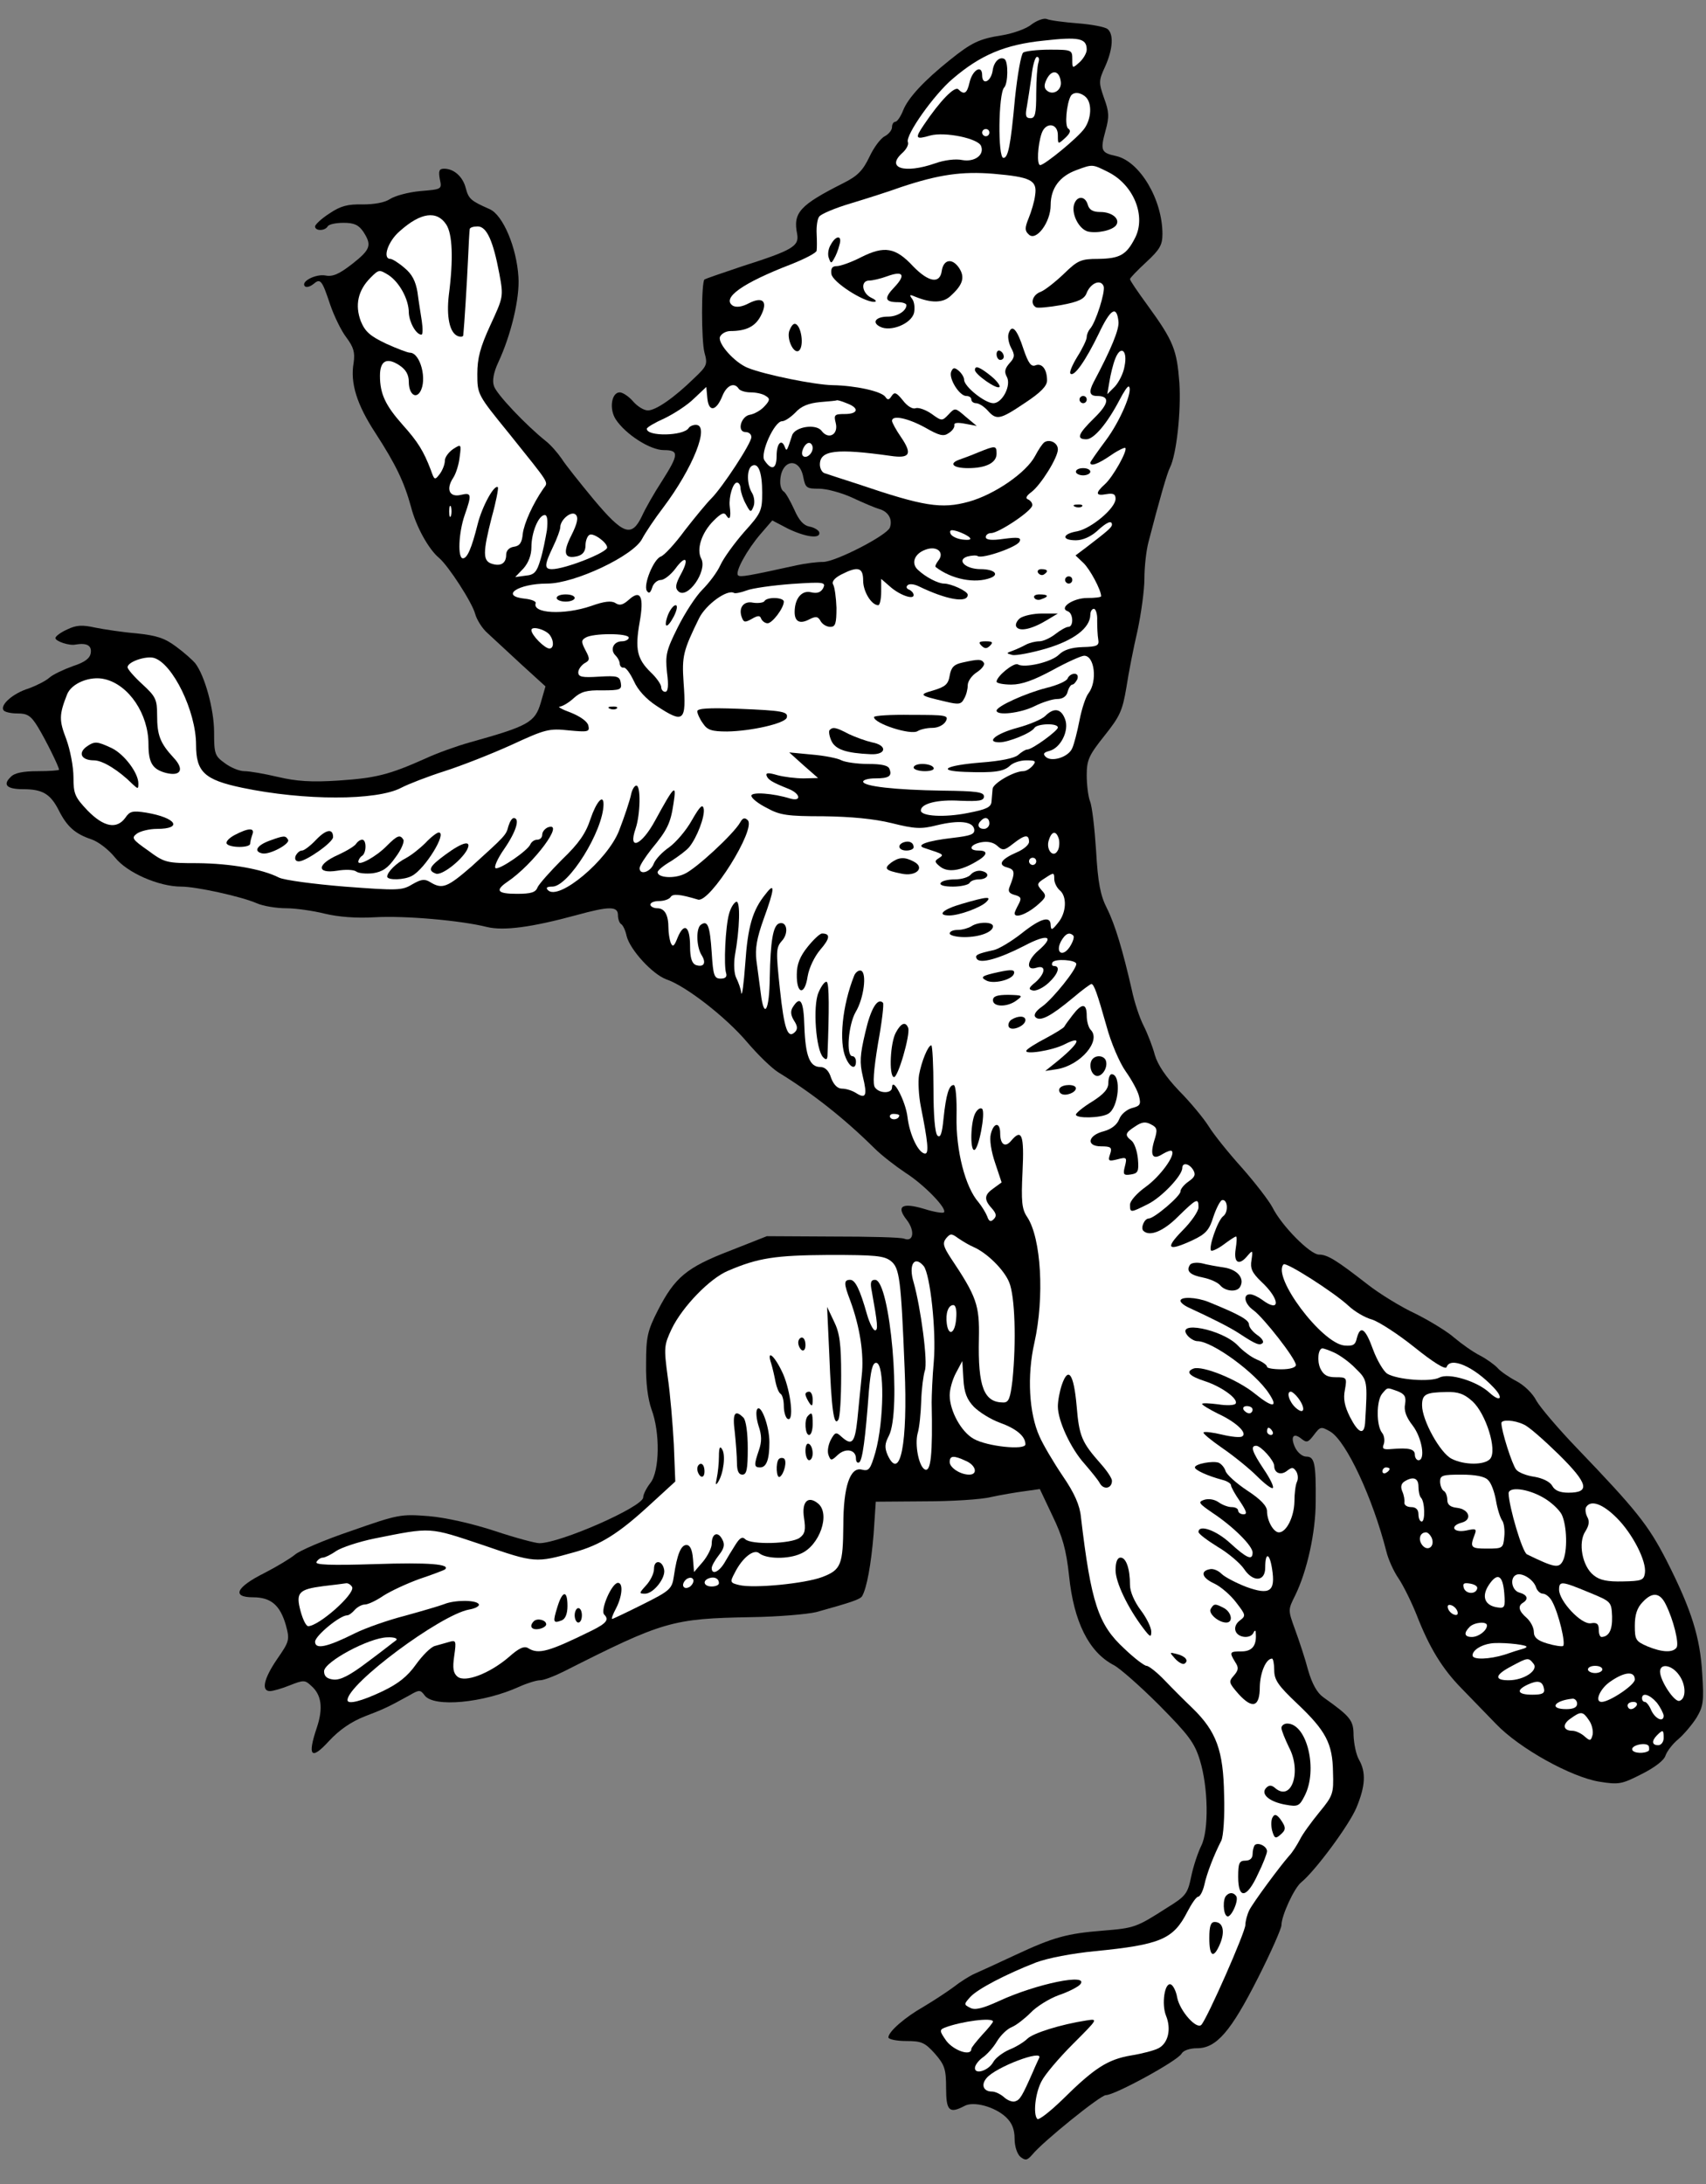 <?xml version="1.0" encoding="UTF-8" standalone="no"?>
<!DOCTYPE svg PUBLIC "-//W3C//DTD SVG 1.1//EN" "http://www.w3.org/Graphics/SVG/1.1/DTD/svg11.dtd">
<svg xmlns:dc="http://purl.org/dc/elements/1.1/" version="1.1" xmlns:xl="http://www.w3.org/1999/xlink" xmlns="http://www.w3.org/2000/svg" viewBox="49.5 60.75 265.5 339.75" width="265.5" height="339.75">
  <rect x="49.5" y="60.75" width="265.5" height="339.75" fill="#808080" stroke="none"/>
  <defs>
    <clipPath id="artboard_clip_path">
      <path d="M 49.5 60.75 L 315 60.75 L 315 337.5 L 241.008 400.5 L 49.5 400.5 Z"/>
    </clipPath>
  </defs>
  <g id="Beaver_Rampant_Vorant_of_a_Fish_(1)" stroke="none" stroke-opacity="1" stroke-dasharray="none" fill="none" fill-opacity="1">
    <title>Beaver Rampant Vorant of a Fish (1)</title>
    <g id="Beaver_Rampant_Vorant_of_a_Fish_(1)_Layer_2" clip-path="url(#artboard_clip_path)">
      <title>Layer 2</title>
      <g id="Group_3">
        <g id="Graphic_146">
          <path d="M 105.939 92.55 C 103.638 92.494 102.516 92.775 100.776 93.953 C 99.542 94.739 98.532 95.693 98.532 95.973 C 98.532 96.703 100.047 96.703 100.496 95.973 C 100.664 95.637 101.786 95.412 102.965 95.412 C 104.648 95.412 105.322 95.749 106.051 96.815 C 107.398 98.891 107.174 99.565 104.312 101.809 C 102.291 103.381 101.281 103.83 100.159 103.605 C 98.644 103.325 96.231 104.559 96.96 105.289 C 97.185 105.513 97.746 105.345 98.251 104.952 C 99.373 103.998 99.598 104.279 100.889 108.151 C 101.506 109.946 102.628 112.247 103.414 113.257 C 104.536 114.773 104.761 115.558 104.536 117.186 C 103.975 120.328 105.041 123.695 107.903 128.072 C 111.102 133.011 112.393 135.704 113.459 139.576 C 114.244 142.663 116.209 146.198 117.836 147.545 C 119.295 148.78 122.999 154.504 123.448 156.243 C 123.672 157.085 124.514 158.488 125.356 159.218 C 126.197 160.003 128.554 162.192 130.631 164.1 L 134.391 167.523 L 133.661 170.048 C 132.763 173.135 131.697 173.696 122.662 176.221 C 120.642 176.782 117.499 177.905 115.704 178.746 C 110.036 181.272 108.015 181.777 102.179 182.17 C 97.97 182.45 95.613 182.282 92.751 181.608 C 90.619 181.103 88.318 180.71 87.533 180.71 C 86.747 180.71 85.4 180.149 84.502 179.476 C 82.931 178.354 82.819 178.017 82.819 174.65 C 82.819 171.114 81.36 165.783 79.845 163.875 C 79.452 163.426 78.161 162.248 76.926 161.35 C 75.131 160.003 73.896 159.61 70.753 159.274 C 68.621 159.105 65.703 158.656 64.3 158.376 C 62.28 157.927 61.382 157.983 59.979 158.656 C 58.969 159.105 58.127 159.723 58.127 160.003 C 58.127 160.508 60.316 161.238 61.27 161.013 C 62.953 160.733 63.795 161.125 63.627 162.304 C 63.514 163.146 62.729 163.763 60.821 164.38 C 59.418 164.885 57.734 165.671 57.173 166.176 C 56.612 166.681 55.153 167.411 53.918 167.86 C 51.561 168.589 49.485 170.385 50.046 171.227 C 50.215 171.507 51.169 171.732 52.235 171.732 C 53.75 171.732 54.311 172.068 55.377 173.808 C 56.612 175.828 58.688 180.037 58.688 180.486 C 58.688 180.598 57.173 180.71 55.377 180.71 C 53.077 180.71 51.73 180.991 51.169 181.608 C 49.878 182.843 50.551 183.516 53.133 183.516 C 56.107 183.516 57.341 184.246 58.632 186.771 C 59.923 189.353 61.214 190.475 63.739 191.317 C 64.861 191.709 66.432 192.944 67.386 194.123 C 69.238 196.479 74.177 198.668 77.712 198.668 C 80.013 198.668 86.971 200.183 89.441 201.249 C 90.451 201.698 92.527 202.035 94.042 202.035 C 95.501 202.035 98.251 202.428 100.047 202.877 C 102.123 203.382 104.929 203.606 107.791 203.438 C 112.505 203.157 121.315 203.943 125.3 204.953 C 127.881 205.57 132.202 205.009 139.217 203.101 C 144.323 201.698 145.67 201.698 145.67 203.101 C 145.67 203.719 145.895 204.336 146.175 204.504 C 146.456 204.673 146.849 205.514 147.017 206.356 C 147.578 208.545 151.057 212.305 153.19 213.09 C 156.22 214.1 162.561 219.039 165.816 222.911 C 167.444 224.819 169.632 226.951 170.642 227.568 C 176.03 230.879 180.912 234.751 185.57 239.353 C 186.692 240.475 188.881 242.159 190.396 243.169 C 193.314 245.021 196.961 248.781 196.4 249.342 C 196.232 249.51 194.829 249.286 193.258 248.781 C 189.835 247.771 188.937 248.388 190.62 250.52 C 191.911 252.204 191.686 254 190.227 253.439 C 189.722 253.214 184.672 253.102 179.06 253.102 L 168.847 253.046 L 163.01 255.347 C 156.332 257.928 154.537 259.443 151.899 264.55 C 150.272 267.748 150.047 268.702 150.047 272.855 C 149.991 275.885 150.328 278.355 150.889 279.982 C 152.236 283.517 152.18 289.578 150.721 291.43 C 150.103 292.216 149.598 293.226 149.598 293.675 C 149.598 295.134 136.691 300.802 133.437 300.802 C 132.819 300.802 129.677 299.96 126.478 298.894 C 123.055 297.771 118.902 296.817 116.209 296.593 C 111.888 296.256 111.495 296.312 104.143 298.894 C 99.991 300.297 96.062 301.98 95.389 302.597 C 94.716 303.159 92.583 304.449 90.619 305.459 C 86.242 307.648 85.512 309.219 88.879 309.219 C 91.685 309.219 93.088 310.454 93.986 313.54 C 94.603 315.841 94.547 316.066 92.639 318.815 C 90.563 321.846 90.114 323.81 91.517 323.81 C 91.966 323.81 93.369 323.417 94.603 322.912 C 96.736 322.07 96.96 322.07 97.914 322.968 C 99.542 324.371 99.822 326.447 98.812 329.478 C 97.297 333.967 97.914 334.64 100.72 331.554 C 102.348 329.814 104.143 328.58 106.276 327.738 C 109.362 326.559 109.923 326.279 113.29 324.427 C 114.749 323.585 114.918 323.585 115.591 324.483 C 116.994 326.391 124.738 325.662 130.294 323.136 C 131.529 322.575 132.988 322.126 133.549 322.126 C 134.11 322.126 135.737 321.509 137.196 320.779 C 152.741 312.923 154.088 312.53 166.434 312.306 C 170.586 312.25 175.132 311.857 176.535 311.52 C 181.978 310.005 183.325 309.556 183.662 309.051 C 184.391 307.816 185.065 304.113 185.457 299.399 L 185.794 294.348 L 193.37 294.292 C 197.523 294.292 202.236 294.011 203.752 293.619 C 205.323 293.282 207.624 292.889 208.914 292.721 L 211.327 292.384 L 213.292 296.537 C 214.863 299.791 215.424 301.756 215.873 305.852 C 216.602 313.035 218.959 317.749 222.832 319.769 C 223.729 320.218 226.928 323.024 229.902 325.998 C 234.504 330.656 235.402 331.834 236.244 334.584 C 237.534 338.793 237.647 345.415 236.468 347.828 C 235.963 348.838 235.233 350.971 234.897 352.598 C 234.336 355.292 234.111 355.684 231.081 357.536 C 226.367 360.567 226.03 360.679 221.148 361.072 C 215.536 361.521 213.46 362.082 207.455 364.888 C 204.818 366.122 202.012 367.413 201.226 367.75 C 200.441 368.086 198.926 369.04 197.859 369.882 C 196.793 370.668 194.717 372.015 193.314 372.856 C 190.34 374.54 187.758 376.784 187.758 377.682 C 187.758 377.963 188.993 378.244 190.508 378.244 C 192.921 378.244 193.426 378.468 194.997 380.208 C 196.512 381.947 196.737 382.621 196.737 385.539 C 196.737 389.13 197.242 389.579 199.599 388.345 C 201.002 387.559 204.313 388.457 206.052 390.084 C 207.006 390.982 207.399 391.992 207.399 393.451 C 207.399 394.63 207.792 395.808 208.297 396.257 C 209.083 396.875 209.363 396.818 210.149 395.921 C 211.72 393.956 220.755 386.661 221.597 386.661 C 223 386.661 232.764 381.33 233.382 380.208 C 233.662 379.703 234.672 379.366 235.795 379.366 C 238.825 379.366 241.07 376.728 245.278 368.423 C 247.299 364.439 248.926 360.735 248.926 360.23 C 248.926 358.771 250.89 354.45 252.013 353.552 C 254.257 351.7 259.476 344.629 260.599 341.936 C 262.001 338.569 262.114 336.436 260.991 334.472 C 260.542 333.686 260.206 332.003 260.15 330.712 C 260.15 328.355 259.701 327.794 255.436 324.764 C 254.482 324.09 253.696 322.687 253.079 320.555 C 252.63 318.815 251.676 315.953 251.059 314.27 C 249.936 311.183 249.936 311.183 251.059 308.939 C 252.91 305.179 254.257 299.118 254.257 294.348 C 254.313 288.4 254.089 287.333 252.798 287.333 C 252.181 287.333 251.451 286.716 251.059 285.93 C 250.273 284.247 250.778 283.517 252.069 284.584 C 252.854 285.201 253.079 285.145 253.977 283.966 C 254.987 282.62 255.099 282.62 256.558 283.461 C 259.027 284.976 263.124 293.731 265.256 302.092 C 265.537 303.271 266.379 305.179 267.164 306.301 C 267.95 307.48 269.184 310.005 269.97 311.969 C 271.934 317.02 273.954 320.33 276.929 323.361 C 278.332 324.82 280.745 327.289 282.316 328.916 C 285.964 332.732 293.988 337.166 298.365 337.895 C 301.452 338.4 301.901 338.288 304.987 336.717 C 307.008 335.707 308.467 334.584 308.691 333.855 C 308.916 333.181 309.813 332.003 310.711 331.273 C 311.553 330.544 312.844 329.029 313.517 327.962 C 314.583 326.167 314.696 325.437 314.415 321.116 C 314.078 315.448 312.788 311.239 308.859 303.495 C 305.997 297.94 304.146 295.639 294.942 286.043 C 292.024 283.012 289.162 279.645 288.601 278.635 C 288.04 277.513 286.693 276.222 285.515 275.605 C 284.336 274.988 283.045 274.09 282.597 273.585 C 282.148 273.08 280.913 272.182 279.847 271.621 C 278.724 271.059 276.929 269.769 275.862 268.871 C 274.796 267.917 272.046 266.233 269.802 265.111 C 267.501 264.045 264.134 261.968 262.282 260.509 C 257.512 256.806 256.109 255.908 254.762 255.908 C 253.416 255.908 248.982 251.474 247.523 248.556 C 246.962 247.49 244.83 244.74 242.809 242.44 C 240.733 240.139 238.376 237.221 237.59 235.93 C 236.805 234.695 234.728 232.17 232.989 230.43 C 230.912 228.242 229.678 226.39 229.229 224.875 C 228.892 223.584 228.107 221.564 227.489 220.329 C 226.872 219.151 226.03 216.626 225.637 214.718 C 224.234 208.601 223.056 204.616 221.765 202.035 C 220.755 200.071 220.362 198.051 220.082 193.112 C 219.857 189.633 219.464 186.154 219.128 185.368 C 218.847 184.639 218.623 182.787 218.623 181.328 C 218.623 178.971 218.959 178.241 221.372 175.211 C 223.786 172.181 224.178 171.339 224.796 167.691 C 225.132 165.447 225.918 161.462 226.535 158.825 C 227.096 156.187 227.601 152.54 227.601 150.744 C 227.601 148.948 227.882 146.423 228.219 145.132 C 229.902 138.622 231.137 134.301 231.586 133.46 C 232.596 131.439 233.325 124.761 233.045 120.328 C 232.652 115.165 232.147 113.819 228.107 108.263 C 226.591 106.187 225.357 104.391 225.357 104.166 C 225.357 103.998 226.479 102.82 227.882 101.529 C 230.015 99.565 230.407 98.835 230.407 97.152 C 230.407 91.764 226.872 85.872 223.224 85.03 C 220.867 84.525 220.699 84.189 221.541 81.102 C 222.158 78.914 222.102 78.128 221.316 75.995 C 220.475 73.582 220.475 73.302 221.485 71.113 C 222.719 68.364 222.832 66.063 221.878 65.277 C 221.485 64.94 219.408 64.548 217.22 64.379 C 215.087 64.211 212.899 63.93 212.394 63.706 C 211.945 63.537 210.879 63.93 210.037 64.548 C 209.251 65.221 207.175 65.95 205.491 66.231 C 201.9 66.792 200.721 67.353 197.298 70.103 C 193.37 73.246 190.845 75.939 190.059 77.903 C 189.666 78.914 189.105 79.699 188.824 79.699 C 188.544 79.699 188.319 80.092 188.319 80.541 C 188.319 80.99 187.814 81.607 187.197 81.944 C 186.524 82.281 185.457 83.74 184.784 85.199 C 183.774 87.275 182.988 88.117 180.744 89.239 C 173.953 92.662 172.887 93.841 173.56 97.152 C 173.897 99.06 172.831 99.677 164.918 102.202 C 161.888 103.212 159.307 104.11 159.138 104.222 C 158.633 104.671 158.633 113.706 159.138 115.614 C 159.643 117.41 159.531 117.691 157.567 119.543 C 154.424 122.629 151.562 124.593 150.328 124.593 C 149.711 124.593 148.701 123.976 148.027 123.19 C 147.354 122.405 146.4 121.787 145.951 121.787 C 144.66 121.787 144.267 124.369 145.333 125.996 C 146.849 128.297 150.665 130.766 152.797 130.766 C 155.21 130.766 155.154 131.439 152.516 135.592 C 151.338 137.388 149.935 139.857 149.43 140.979 C 147.803 144.403 146.512 143.954 141.854 138.398 C 139.722 135.817 137.477 133.011 136.916 132.113 C 136.299 131.215 135.232 129.98 134.447 129.363 C 131.416 126.95 126.703 122.012 126.366 120.777 C 126.085 119.991 126.31 118.701 127.039 117.129 C 129.059 112.808 130.406 107.084 130.182 103.83 C 129.901 99.228 127.769 94.177 125.692 93.28 C 122.774 91.989 122.438 91.708 121.989 90.025 C 121.54 88.229 120.137 86.994 118.622 86.994 C 117.836 86.994 117.724 87.331 117.948 88.622 C 118.285 90.193 118.285 90.193 114.918 90.474 C 113.066 90.642 110.99 91.203 110.204 91.708 C 109.362 92.269 107.735 92.55 105.939 92.55 Z M 174.514 134.975 L 174.514 134.975 C 174.851 136.658 175.02 136.771 176.984 136.771 C 178.106 136.771 180.463 137.388 182.146 138.173 C 183.83 138.959 185.794 139.801 186.467 139.969 C 187.814 140.418 188.432 141.597 187.983 142.831 C 187.478 144.066 179.509 148.162 177.601 148.162 C 176.647 148.162 174.851 148.387 173.56 148.667 C 165.872 150.351 164.694 150.575 164.357 150.239 C 163.852 149.734 165.76 146.254 167.893 143.785 L 169.688 141.709 L 172.158 143 C 174.963 144.346 177.32 144.627 176.984 143.505 C 176.815 143.168 176.142 142.775 175.468 142.663 C 174.571 142.495 173.841 141.709 173.112 140.025 C 172.494 138.679 171.765 137.388 171.484 137.22 C 171.147 137.051 170.923 136.378 170.923 135.76 C 170.923 132.281 173.897 131.664 174.514 134.975 Z" fill="black"/>
        </g>
        <g id="Graphic_145">
          <path d="M 218.623 68.476 C 218.623 68.981 218.118 69.879 217.5 70.44 C 216.378 71.45 216.378 71.394 216.378 69.991 C 216.378 68.532 216.322 68.476 212.899 68.476 C 210.935 68.476 209.083 68.7 208.746 68.925 C 208.409 69.149 207.848 72.348 207.455 76.052 C 206.782 83.459 206.389 85.311 205.66 85.311 C 204.762 85.311 204.874 75.322 205.772 74.368 C 206.389 73.751 206.445 70.328 205.828 69.935 C 205.042 69.486 204.144 70.384 203.976 71.787 C 203.696 73.47 202.349 74.087 202.349 72.46 C 202.349 70.72 200.834 71.618 200.385 73.582 C 199.992 75.322 199.543 75.547 198.645 74.649 C 198.084 74.087 195.783 76.444 193.258 80.204 C 191.855 82.281 191.967 82.505 194.268 81.832 C 196.569 81.214 201.731 82.281 202.18 83.459 C 202.742 84.862 201.17 85.984 199.262 85.648 C 198.252 85.423 196.456 85.648 195.053 86.153 C 190.227 87.836 187.309 86.882 189.947 84.525 C 190.564 83.964 190.957 83.235 190.789 82.842 C 190.396 81.776 194.829 75.49 197.747 73.021 C 202.068 69.317 205.884 67.69 211.889 67.073 C 217.388 66.456 218.623 66.68 218.623 68.476 Z" fill="#FFFFFF"/>
        </g>
        <g id="Graphic_144">
          <path d="M 211.103 70.496 C 210.935 71.001 210.766 73.133 210.766 75.266 C 210.766 78.465 210.598 79.138 209.868 79.138 C 209.139 79.138 209.027 78.745 209.307 77.342 C 209.476 76.332 209.812 74.2 210.037 72.572 C 210.205 70.945 210.598 69.598 210.879 69.598 C 211.215 69.598 211.271 69.991 211.103 70.496 Z" fill="#FFFFFF"/>
        </g>
        <g id="Graphic_143">
          <path d="M 214.582 73.414 C 214.807 74.817 213.292 75.715 212.338 74.761 C 211.945 74.368 212.001 73.807 212.45 72.965 C 213.235 71.506 214.358 71.731 214.582 73.414 Z" fill="#FFFFFF"/>
        </g>
        <g id="Graphic_142">
          <path d="M 218.511 75.883 C 219.464 76.837 219.352 79.194 218.286 80.709 C 217.332 82.112 212.057 86.433 211.384 86.433 C 210.822 86.433 210.991 83.291 211.608 81.495 C 212.225 79.699 214.133 79.868 214.133 81.776 C 214.133 83.235 214.133 83.235 215.256 82.225 C 216.041 81.495 216.21 81.046 215.761 80.765 C 215.143 80.429 215.48 76.837 216.154 75.659 C 216.602 74.985 217.725 75.098 218.511 75.883 Z" fill="#FFFFFF"/>
        </g>
        <g id="Graphic_141">
          <path d="M 203.471 81.383 C 203.471 81.663 203.247 81.944 202.91 81.944 C 202.629 81.944 202.349 81.663 202.349 81.383 C 202.349 81.046 202.629 80.822 202.91 80.822 C 203.247 80.822 203.471 81.046 203.471 81.383 Z" fill="#FFFFFF"/>
        </g>
        <g id="Graphic_140">
          <path d="M 222.046 87.556 C 225.974 89.576 227.882 94.402 226.142 97.769 C 224.796 100.407 223.786 100.968 220.418 101.024 C 217.725 101.024 217.22 101.248 215.087 103.325 C 213.797 104.559 212.169 105.85 211.496 106.13 C 210.205 106.579 209.756 107.982 210.71 108.544 C 210.935 108.712 212.73 108.544 214.638 108.207 C 217.388 107.702 218.286 107.253 218.623 106.299 C 219.24 104.784 220.811 104.11 221.26 105.289 C 221.541 106.13 220.026 110.957 219.128 111.911 C 218.847 112.247 218.623 112.808 218.623 113.201 C 218.623 113.594 217.949 114.997 217.164 116.232 C 216.378 117.522 215.873 118.701 216.097 118.869 C 216.659 119.43 218.454 116.849 220.475 112.696 C 222.326 108.768 223.28 108.207 223.561 110.732 C 223.729 111.911 222.439 115.053 219.689 120.216 C 218.903 121.731 219.072 122.348 220.25 122.348 C 222.27 122.348 222.102 123.527 219.801 125.772 C 217.276 128.241 216.939 129.082 218.567 129.082 C 219.745 129.082 221.821 126.613 223.729 122.966 C 224.403 121.675 225.02 120.721 225.188 120.889 C 225.862 121.507 223.786 126.333 221.597 129.251 C 220.306 130.99 219.184 132.562 219.184 132.73 C 219.184 133.347 220.362 132.955 222.326 131.608 C 223.449 130.822 224.515 130.317 224.627 130.429 C 225.02 130.822 222.719 134.919 221.485 136.041 C 219.913 137.444 219.97 137.949 221.709 137.612 C 222.775 137.444 223.112 137.612 223.112 138.342 C 223.112 139.801 219.352 142.943 217.164 143.392 C 214.807 143.785 214.638 144.795 216.939 144.795 C 218.005 144.795 219.24 144.234 220.194 143.392 C 221.709 141.989 222.551 141.597 222.551 142.382 C 222.495 142.831 221.821 143.392 218.454 145.974 L 216.883 147.152 L 218.118 148.331 C 219.128 149.285 220.867 152.54 220.867 153.494 C 220.867 153.662 219.913 153.774 218.679 153.774 C 216.49 153.774 214.189 155.345 215.705 155.85 C 216.546 156.187 216.602 158.264 215.761 158.264 C 215.424 158.264 214.526 158.769 213.741 159.386 C 212.955 160.003 211.833 160.508 211.271 160.508 C 210.654 160.508 209.756 160.733 209.195 161.013 C 208.69 161.294 207.736 161.743 207.119 161.967 C 206.052 162.36 206.052 162.36 207.063 162.641 C 207.624 162.753 210.037 162.304 212.338 161.631 C 216.659 160.34 219.128 158.432 219.184 156.412 C 219.184 155.907 219.408 155.458 219.745 155.458 C 220.026 155.458 220.306 156.299 220.25 157.253 C 220.25 158.264 220.306 159.61 220.418 160.228 C 220.587 161.182 220.25 161.35 218.005 161.406 C 216.21 161.462 215.031 161.855 214.302 162.585 C 213.123 163.763 208.914 164.717 207.904 164.1 C 207.287 163.763 204.593 165.952 204.593 166.793 C 204.593 167.018 205.603 167.242 206.894 167.242 C 208.522 167.242 210.373 166.569 213.292 164.998 C 215.536 163.763 217.781 162.753 218.23 162.753 C 219.857 162.753 220.306 166.737 218.903 168.589 C 218.454 169.15 217.837 171.058 217.5 172.798 C 217.164 174.538 216.659 176.502 216.378 177.119 C 215.817 178.522 213.123 179.364 212.225 178.466 C 211.776 178.017 211.945 177.792 212.787 177.568 C 214.582 177.119 215.929 174.369 215.256 172.63 C 214.638 170.946 213.516 170.778 212.169 172.125 C 211.664 172.63 209.7 173.471 207.792 173.976 C 204.481 174.874 202.854 176.221 205.042 176.221 C 206.445 176.221 210.037 174.762 210.486 173.976 C 210.935 173.303 214.133 173.191 214.133 173.92 C 214.133 174.425 210.149 177.343 209.363 177.343 C 209.083 177.343 208.465 177.736 207.96 178.185 C 207.399 178.69 205.211 179.139 202.18 179.364 C 196.625 179.813 195.166 180.654 199.655 180.823 C 204.257 180.991 205.716 180.767 206.67 179.869 C 207.119 179.42 208.241 179.027 209.195 179.027 C 210.654 179.027 210.822 179.139 210.205 179.869 C 209.812 180.318 209.195 180.71 208.746 180.71 C 207.287 180.71 204.032 182.618 203.976 183.46 C 203.92 183.965 203.864 184.863 203.808 185.424 C 203.752 186.322 203.022 186.659 200.104 187.22 C 196.456 187.95 192.809 187.725 192.809 186.827 C 192.809 185.761 195.39 185.088 198.926 185.312 C 201.9 185.424 202.629 185.312 202.629 184.639 C 202.629 183.965 201.507 183.797 196.176 183.741 C 188.824 183.629 183.83 183.067 183.83 182.338 C 183.83 182.057 184.672 181.833 185.682 181.833 C 187.814 181.833 188.375 181.496 187.927 180.374 C 187.758 179.813 186.692 179.588 184.56 179.588 C 182.876 179.588 181.024 179.308 180.463 179.027 C 179.846 178.69 177.825 178.297 175.861 178.129 L 172.326 177.792 L 174.571 179.813 L 176.815 181.777 L 174.571 181.833 C 173.336 181.833 171.484 181.608 170.474 181.328 C 169.127 180.935 168.678 180.935 168.791 181.384 C 169.015 182.057 169.688 182.45 172.214 183.46 C 174.066 184.19 174.29 185.48 172.494 184.975 C 169.801 184.134 166.434 183.909 166.434 184.526 C 166.434 184.919 167.5 185.761 168.847 186.434 C 170.867 187.557 172.045 187.725 177.657 187.725 C 181.922 187.781 185.513 188.118 188.263 188.791 C 191.855 189.689 192.865 189.745 195.278 189.128 C 198.757 188.286 200.89 188.511 201.114 189.745 C 201.226 190.531 200.609 190.755 197.747 191.092 C 193.819 191.541 191.911 192.215 193.37 192.663 C 196.456 193.674 196.456 193.674 195.615 194.235 C 194.885 194.684 194.941 194.852 195.839 195.582 C 197.018 196.479 198.926 196.255 201.395 194.796 C 203.19 193.786 203.359 193.056 201.788 193.056 C 200.104 193.056 200.441 192.102 202.236 191.766 C 203.19 191.597 204.088 191.766 204.706 192.327 C 205.547 193.112 205.828 193.056 207.175 191.99 C 208.971 190.587 209.644 190.475 209.644 191.709 C 209.644 192.158 208.802 192.888 207.736 193.337 C 205.267 194.403 204.706 195.301 206.277 195.694 C 207.455 196.03 207.512 196.479 206.614 198.724 C 206.333 199.398 206.558 199.734 207.399 199.959 C 208.409 200.239 208.522 200.464 208.017 201.418 C 207.68 202.035 207.399 202.652 207.399 202.821 C 207.399 203.606 209.139 203.045 210.766 201.698 C 212.338 200.352 212.45 200.127 211.608 199.229 C 210.822 198.331 210.822 198.163 212.169 197.321 C 213.516 196.423 213.572 196.479 213.572 197.49 C 213.572 198.051 213.965 198.836 214.414 199.229 C 215.592 200.183 215.48 202.765 214.133 204.336 C 213.235 205.458 213.067 205.514 213.011 204.673 C 213.011 203.157 211.496 203.55 208.465 205.963 C 206.894 207.198 204.93 208.376 204.144 208.545 C 201.563 209.106 201.17 209.33 201.507 209.891 C 202.012 210.733 204.986 209.891 208.914 207.871 C 212.618 205.907 213.741 206.356 211.047 208.657 C 209.307 210.172 209.139 211.799 210.766 211.294 C 212.338 210.789 212.225 212.136 210.654 213.539 C 209.532 214.437 209.532 214.661 210.261 214.83 C 210.766 214.942 211.889 214.381 212.674 213.651 C 214.189 212.248 214.582 211.014 213.516 211.014 C 213.235 211.014 213.123 210.789 213.292 210.453 C 213.684 209.835 216.939 210.06 216.995 210.677 C 217.108 211.463 213.348 216.121 211.72 217.299 C 210.654 218.029 210.317 218.646 210.654 218.982 C 211.384 219.712 213.067 218.814 216.434 216.008 C 217.893 214.774 219.184 213.82 219.352 213.82 C 219.745 213.82 220.25 215.223 221.709 220.385 C 222.383 222.911 223.729 226.053 224.683 227.4 C 225.637 228.747 226.591 230.487 226.76 231.272 C 227.096 232.563 226.928 232.787 225.637 233.124 C 224.852 233.349 223.954 234.078 223.673 234.864 C 223.337 235.705 222.495 236.379 221.316 236.716 C 218.791 237.333 218.454 239.072 220.867 239.072 C 222.383 239.072 222.607 239.241 222.27 240.251 C 221.878 241.373 222.046 241.429 223.393 241.093 C 224.852 240.7 224.908 240.812 224.571 242.159 C 224.234 243.45 224.347 243.618 225.469 243.45 C 226.591 243.281 226.76 243.001 226.591 241.037 C 226.479 239.802 226.03 238.511 225.581 238.175 C 224.515 237.333 224.571 236.996 226.142 235.986 C 227.209 235.257 227.77 235.2 228.612 235.649 C 229.622 236.154 229.678 236.491 229.117 238.231 C 228.443 240.532 228.892 241.261 230.464 240.251 C 231.137 239.858 231.754 239.634 231.866 239.802 C 232.484 240.419 230.071 243.73 227.826 245.358 C 226.479 246.312 225.357 247.546 225.357 248.164 C 225.357 249.454 225.469 249.398 228.163 248.051 C 230.295 246.985 233.494 243.618 233.494 242.44 C 233.494 241.542 234.56 241.71 235.177 242.72 C 235.626 243.45 235.458 243.843 234.504 244.516 C 233.774 245.021 233.213 245.694 233.213 246.087 C 233.213 246.817 229.117 250.296 228.275 250.296 C 227.601 250.296 226.984 251.755 227.433 252.204 C 228.387 253.158 230.52 252.316 232.82 250.015 C 235.739 247.153 236.019 247.041 236.019 248.556 C 236.019 249.174 234.897 250.801 233.494 252.204 C 230.744 255.01 231.249 255.459 235.121 253.663 C 237.141 252.709 237.703 252.092 238.32 250.072 C 238.769 248.725 239.386 247.546 239.667 247.434 C 240.565 247.21 240.733 249.342 239.835 249.959 C 238.993 250.633 237.534 254.841 237.983 255.29 C 238.152 255.403 239.049 255.01 239.947 254.336 C 240.845 253.663 241.687 253.102 241.855 253.102 C 242.024 253.102 241.968 254 241.799 255.066 C 241.463 257.255 242.36 257.703 243.707 256.02 C 244.437 255.178 244.493 255.234 244.268 256.749 C 244.044 258.04 244.324 258.714 245.784 260.117 C 248.758 262.866 248.814 265.111 245.896 262.922 C 245.278 262.473 244.437 262.081 244.044 262.081 C 242.865 262.081 243.202 263.596 244.549 264.55 C 246.12 265.672 251.171 272.126 251.171 273.08 C 251.171 273.472 250.273 273.753 248.926 273.753 C 247.692 273.753 246.681 273.585 246.681 273.36 C 246.681 273.08 245.952 272.575 245.11 272.238 C 244.268 271.901 242.922 270.891 242.136 270.049 C 239.723 267.524 232.259 266.065 234.336 268.534 C 234.728 268.983 235.402 269.376 235.851 269.376 C 238.152 269.376 244.942 274.314 247.018 277.569 C 248.477 279.758 247.523 279.758 244.83 277.569 C 242.08 275.324 236.636 273.136 235.233 273.641 C 233.943 274.146 234.616 274.819 237.029 275.605 C 239.611 276.447 242.248 278.355 241.799 279.084 C 241.631 279.365 240.396 279.421 239.049 279.196 C 237.703 279.028 236.58 278.972 236.58 279.14 C 236.58 279.309 237.703 279.982 239.049 280.655 C 241.855 281.946 243.707 283.686 242.809 284.191 C 242.529 284.415 241.07 284.247 239.667 283.91 C 238.264 283.574 236.973 283.405 236.805 283.574 C 236.636 283.686 237.983 284.808 239.779 286.043 C 241.575 287.277 243.988 289.241 245.166 290.42 C 246.345 291.598 247.411 292.384 247.579 292.216 C 247.804 292.047 247.13 290.7 246.176 289.298 C 244.381 286.604 244.044 285.65 244.998 285.65 C 245.727 285.65 247.804 287.951 247.804 288.793 C 247.804 289.915 248.87 290.308 249.824 289.522 C 250.554 288.961 250.778 288.961 251.227 289.634 C 251.507 290.083 251.564 290.813 251.339 291.262 C 251.115 291.711 250.946 293.114 250.946 294.348 C 250.89 296.705 249.712 299.118 248.533 299.118 C 247.692 299.118 246.681 297.322 246.681 295.807 C 246.681 295.022 245.671 293.955 243.595 292.608 C 241.911 291.486 240.396 290.139 240.228 289.578 C 240.06 289.017 239.554 288.456 239.162 288.287 C 238.264 287.951 235.458 288.456 235.458 289.017 C 235.458 289.41 237.31 290.308 239.835 290.981 C 240.508 291.149 241.07 291.542 241.07 291.767 C 241.07 292.047 241.687 293.17 242.473 294.292 C 243.483 295.807 243.651 296.312 243.034 296.312 C 242.585 296.312 242.192 296.032 242.192 295.751 C 242.192 295.414 241.743 295.19 241.182 295.19 C 240.621 295.19 239.723 294.853 239.106 294.404 C 238.432 293.955 237.534 293.843 236.861 294.068 C 235.907 294.404 236.075 294.629 238.208 296.088 C 241.35 298.164 244.437 301.194 244.437 302.261 C 244.437 303.551 243.539 303.159 240.957 300.802 C 238.769 298.781 236.019 297.827 236.019 299.062 C 236.019 299.343 237.366 300.353 238.993 301.363 C 240.621 302.317 242.473 303.888 243.09 304.786 C 244.493 306.918 246.401 306.806 246.401 304.618 C 246.401 302.148 247.074 302.261 247.467 304.786 C 248.028 308.321 247.13 308.939 243.427 307.592 C 241.855 306.974 240.116 306.077 239.611 305.572 C 239.106 305.067 238.32 304.73 237.815 304.842 C 236.244 305.123 236.524 306.189 238.488 307.087 C 239.554 307.592 241.07 308.939 241.911 310.061 C 243.37 311.969 243.427 312.081 242.473 312.811 C 241.855 313.26 241.575 313.933 241.799 314.494 C 242.192 315.56 244.212 315.729 244.605 314.663 C 244.83 314.27 244.942 314.326 244.942 314.943 C 245.054 316.795 244.324 317.637 242.697 317.637 C 240.845 317.637 240.789 317.749 241.743 319.32 C 242.304 320.162 242.248 320.555 241.519 321.397 C 240.677 322.351 240.733 322.519 242.248 324.259 C 244.437 326.672 245.559 326.279 245.559 323.136 C 245.615 320.948 246.513 318.759 247.467 318.759 C 247.635 318.759 247.804 319.601 247.804 320.555 C 247.804 322.07 248.421 322.968 251.395 325.774 C 255.829 329.983 256.895 331.947 256.951 336.436 C 257.063 339.747 256.951 340.084 254.818 342.665 C 253.584 344.18 252.181 346.088 251.788 346.93 C 251.339 347.772 250.61 348.95 250.105 349.455 C 248.589 351.195 244.605 356.582 243.932 357.873 C 243.595 358.546 243.314 359.613 243.314 360.174 C 243.314 361.296 237.422 374.652 236.468 375.718 C 235.739 376.504 233.157 373.642 232.708 371.51 C 232.54 370.443 232.035 369.545 231.698 369.433 C 230.744 369.096 230.239 372.52 230.969 374.315 C 231.81 376.392 231.305 378.58 229.79 379.366 C 229.173 379.703 227.265 380.208 225.525 380.488 C 221.878 381.106 219.801 382.452 214.863 387.335 C 212.899 389.243 211.159 390.589 210.935 390.365 C 210.261 389.692 210.598 386.324 211.608 384.473 C 212.113 383.462 214.302 380.881 216.49 378.692 C 220.418 374.764 220.418 374.764 218.567 375.045 C 214.582 375.662 210.261 377.009 209.363 377.907 C 208.858 378.412 207.568 379.198 206.558 379.59 C 205.547 380.039 204.425 380.881 204.088 381.498 C 203.359 382.845 201.226 383.519 201.226 382.452 C 201.226 382.003 201.788 381.274 202.405 380.825 C 203.078 380.376 204.088 379.254 204.649 378.3 C 205.267 377.29 206.277 376.336 207.006 376.055 C 207.68 375.774 208.971 374.764 209.868 373.866 C 210.766 372.912 212.73 371.678 214.246 371.117 C 215.761 370.612 217.276 369.826 217.613 369.433 C 219.072 367.637 210.822 369.321 204.986 372.015 C 202.405 373.193 201.226 373.474 200.497 373.081 C 199.487 372.576 199.487 372.52 200.497 371.397 C 201.619 370.163 205.996 367.862 210.766 366.01 C 212.562 365.337 216.378 364.607 219.857 364.27 C 230.127 363.26 232.091 362.418 234.279 358.154 C 234.953 356.863 235.682 355.797 235.963 355.797 C 236.244 355.797 236.693 354.955 236.917 354.001 C 237.31 352.149 238.432 349.287 239.554 347.098 C 239.891 346.481 240.116 343.282 240.003 339.972 C 239.891 333.069 238.825 330.095 235.065 326.447 C 233.887 325.325 231.923 323.361 230.744 322.126 C 229.566 320.892 228.275 319.882 227.938 319.882 C 227.601 319.882 226.03 318.703 224.459 317.188 C 220.418 313.484 219.296 310.061 217.725 296.761 C 217.556 294.909 216.715 293.001 214.863 290.308 C 213.46 288.231 211.833 285.482 211.271 284.191 C 209.644 280.599 209.307 274.763 210.486 269.6 C 212.057 262.53 211.552 253.382 209.363 250.072 C 208.522 248.837 208.409 247.658 208.634 243.001 C 208.914 237.277 208.522 236.211 206.838 238.231 C 205.94 239.297 205.155 238.792 205.155 237.052 C 205.155 235.257 204.144 235.313 203.696 237.165 C 203.471 238.006 203.752 239.858 204.369 241.654 L 205.379 244.684 L 204.144 245.582 C 202.685 246.592 202.573 247.322 203.864 248.725 C 204.537 249.51 204.649 249.903 204.144 250.408 C 203.696 250.857 203.415 250.801 203.134 249.959 C 202.91 249.398 202.293 248.388 201.788 247.771 C 199.711 245.414 198.252 239.69 198.364 234.415 C 198.42 231.721 198.252 229.533 197.915 229.533 C 197.186 229.533 196.737 230.992 196.344 234.695 C 196.12 237.108 195.839 237.838 195.39 237.389 C 194.997 236.996 194.773 234.19 194.773 230.094 C 194.773 226.39 194.605 223.36 194.436 223.36 C 193.931 223.36 192.921 225.829 192.528 227.961 C 192.36 228.971 192.472 231.216 192.809 232.9 C 193.875 238.231 194.099 240.195 193.482 240.195 C 192.472 240.195 191.069 237.333 190.732 234.527 C 190.452 232.058 188.375 228.13 188.319 229.925 C 188.319 230.879 186.355 230.879 185.682 229.925 C 185.289 229.476 185.457 227.232 186.131 223.135 C 186.748 219.768 187.085 216.906 186.916 216.738 C 186.075 215.896 185.008 217.636 184.167 221.339 C 183.325 224.875 183.269 226.053 183.774 228.186 C 184.503 231.16 184.279 231.777 182.708 230.767 C 182.09 230.374 181.136 230.094 180.519 230.094 C 179.846 230.094 179.228 229.476 178.836 228.41 C 178.499 227.288 177.882 226.727 177.152 226.727 C 175.525 226.727 174.851 225.043 174.683 220.442 C 174.571 216.401 174.066 215.559 172.887 217.411 C 172.494 218.029 172.55 218.646 173.055 219.488 C 173.617 220.329 173.673 220.834 173.224 221.283 C 172.101 222.406 171.54 220.891 170.867 214.549 C 170.25 208.713 170.25 208.152 171.204 207.086 C 172.27 205.907 171.989 203.999 170.755 204.392 C 169.801 204.729 169.408 207.142 169.296 212.81 C 169.239 218.029 168.398 219.431 167.893 215.223 C 167.724 213.82 167.388 211.575 167.219 210.172 C 166.995 208.32 167.275 206.693 168.342 203.719 C 170.081 198.949 170.137 197.882 168.678 199.79 C 166.602 202.316 165.872 204.897 165.48 210.677 C 165.255 213.764 164.975 215.84 164.862 215.223 C 164.806 214.605 164.413 213.539 164.077 212.866 C 163.74 212.192 163.684 210.733 163.852 209.499 C 164.638 205.234 164.75 200.8 164.077 201.025 C 163.684 201.193 163.179 202.035 162.954 202.933 C 162.393 204.897 162.113 210.958 162.505 212.136 C 162.674 212.697 162.393 212.978 161.664 212.978 C 160.654 212.978 160.485 212.529 160.261 208.938 C 159.98 204.785 159.643 203.887 158.633 204.56 C 157.792 205.009 157.848 207.983 158.689 209.33 C 159.475 210.565 159.026 211.294 157.735 210.845 C 157.174 210.565 156.894 209.723 156.894 207.983 C 156.894 204.841 155.996 204.168 154.986 206.524 C 154.424 207.983 154.2 208.152 153.863 207.366 C 153.695 206.861 153.527 205.851 153.527 205.121 C 153.527 203.101 152.965 202.035 151.787 202.035 C 151.226 202.035 150.721 201.754 150.721 201.474 C 150.721 201.137 151.338 200.913 152.068 200.913 C 152.853 200.913 153.639 200.632 153.863 200.295 C 154.2 199.734 155.322 199.846 158.128 200.688 C 159.98 201.249 167.219 189.689 165.872 188.342 C 165.423 187.893 165.087 187.95 164.694 188.679 C 163.684 190.475 157.735 195.974 155.996 196.704 C 154.312 197.49 151.843 197.265 151.843 196.423 C 151.843 196.143 152.797 195.357 153.976 194.684 C 155.098 193.954 156.389 193 156.781 192.495 C 157.96 191.036 159.194 187.837 159.026 186.603 C 158.858 185.761 158.465 186.098 157.174 188.342 C 156.276 189.97 154.649 191.822 153.639 192.551 C 152.573 193.281 151.506 194.403 151.226 195.133 C 150.721 196.423 149.037 196.928 149.037 195.806 C 149.037 195.413 149.879 194.123 150.889 192.832 C 153.358 189.858 153.863 188.791 154.312 185.761 C 154.817 182.562 154.481 182.843 151.45 188.399 C 149.318 192.327 147.185 193.169 148.42 189.633 C 149.149 187.501 149.262 182.955 148.532 182.955 C 148.252 182.955 147.915 183.516 147.747 184.19 C 147.522 185.312 146.624 187.95 145.839 189.97 C 144.043 194.571 136.467 200.913 134.783 199.229 C 134.391 198.836 134.615 198.668 135.457 198.668 C 137.982 198.668 143.369 190.026 143.425 185.873 C 143.425 184.19 142.303 185.48 141.405 188.118 C 140.676 190.363 139.609 191.934 136.972 194.459 C 135.12 196.311 133.38 198.275 133.156 198.78 C 132.875 199.566 132.146 199.79 129.957 199.79 C 126.927 199.79 126.478 199.285 128.442 197.939 C 132.539 195.189 137.589 188.399 134.727 189.465 C 134.278 189.689 133.886 190.138 133.886 190.587 C 133.886 191.036 133.549 191.373 133.1 191.373 C 132.651 191.373 132.202 191.709 132.034 192.102 C 131.641 193.056 127.32 196.03 126.646 195.806 C 126.31 195.694 126.927 194.291 127.993 192.776 C 129.845 190.082 130.462 188.006 129.452 188.006 C 129.172 188.006 128.835 188.567 128.61 189.296 C 128.274 190.643 128.162 190.755 122.83 195.582 C 119.127 198.78 118.341 199.117 116.489 197.995 C 115.591 197.433 115.086 197.49 113.627 198.331 C 112.056 199.285 111.326 199.285 103.133 198.668 C 98.307 198.275 93.705 197.658 92.92 197.265 C 90.282 195.918 85.344 195.077 80.293 195.02 C 75.411 195.02 75.131 194.964 72.549 193.056 C 70.08 191.317 69.912 191.092 70.81 190.419 C 71.371 190.026 72.774 189.689 73.896 189.689 C 78.049 189.689 76.926 187.95 72.269 187.164 C 70.136 186.827 69.687 186.939 69.014 187.95 C 67.667 189.801 65.647 189.409 63.122 186.827 C 61.157 184.751 60.933 184.246 60.933 181.664 C 60.933 180.037 60.428 177.4 59.811 175.716 C 58.688 172.798 58.688 171.956 59.923 168.814 C 60.596 167.018 63.57 165.839 65.815 166.401 C 69.575 167.298 72.605 171.844 72.605 176.502 C 72.605 179.42 73.223 180.43 75.355 180.991 C 77.656 181.552 78.217 180.43 76.534 178.634 C 74.401 176.333 73.952 175.099 73.952 172.012 C 73.952 169.543 73.728 169.094 71.651 167.186 C 70.361 166.008 69.351 164.829 69.351 164.549 C 69.351 163.707 72.156 162.753 73.447 163.09 C 76.365 163.931 80.013 171.395 80.013 176.614 C 80.013 180.823 81.304 182.057 87.196 183.292 C 96.848 185.312 108.128 185.312 111.944 183.292 C 113.01 182.731 116.04 181.552 118.678 180.71 C 121.315 179.869 126.029 178.017 129.116 176.614 C 134.334 174.201 134.952 174.032 138.038 174.369 C 141.012 174.65 141.293 174.594 141.069 173.64 C 140.956 173.022 139.89 172.237 138.375 171.619 C 136.972 171.114 136.186 170.665 136.635 170.665 C 137.084 170.609 138.038 170.048 138.824 169.319 C 139.89 168.365 140.788 168.084 143.201 168.14 C 146.007 168.14 146.287 168.028 146.119 167.018 C 145.951 165.952 145.614 165.839 142.752 166.008 C 140.115 166.176 139.497 166.064 139.497 165.334 C 139.497 164.885 139.946 164.268 140.451 163.931 C 141.293 163.482 141.349 163.258 140.62 161.911 C 139.946 160.62 139.946 160.34 140.62 159.947 C 141.742 159.218 147.354 159.218 147.354 159.947 C 147.354 160.228 146.849 160.508 146.287 160.508 C 144.997 160.508 144.379 161.799 145.277 162.697 C 145.67 163.09 145.951 163.651 145.951 164.044 C 146.007 164.436 146.287 164.661 146.568 164.605 C 146.905 164.549 147.578 165.503 148.139 166.681 C 148.757 168.084 150.047 169.487 151.675 170.553 C 155.94 173.359 156.332 173.022 155.884 166.906 C 155.603 162.809 155.827 161.967 158.297 156.917 C 159.363 154.784 162.674 152.371 163.74 152.988 C 163.908 153.101 164.806 152.932 165.704 152.596 C 166.546 152.259 169.688 151.81 172.719 151.586 C 177.769 151.249 178.05 151.305 177.601 152.259 C 177.208 152.932 176.647 153.101 175.693 152.876 C 174.29 152.54 173.168 153.83 173.168 155.963 C 173.168 157.478 174.009 157.871 175.468 157.085 C 176.479 156.58 176.815 156.636 177.208 157.366 C 177.489 157.871 178.162 158.264 178.723 158.264 C 179.509 158.264 179.677 157.758 179.677 155.289 C 179.621 153.718 179.397 152.091 179.172 151.698 C 178.892 151.249 179.341 150.688 180.407 150.126 C 183.044 148.78 183.83 149.004 183.83 151.081 C 183.83 152.764 185.121 154.896 186.187 154.896 C 186.411 154.896 186.636 153.942 186.636 152.82 L 186.636 150.8 L 187.927 151.922 C 189.386 153.269 191.686 154.111 191.686 153.325 C 191.686 152.988 191.35 152.652 191.013 152.483 C 190.62 152.371 190.452 152.034 190.732 151.81 C 190.957 151.529 191.686 151.586 192.416 151.922 C 196.793 154.055 200.104 154.616 200.104 153.269 C 200.104 152.708 197.523 151.529 196.4 151.529 C 195.502 151.529 193.538 150.519 192.36 149.397 C 191.237 148.387 191.799 146.872 193.538 146.254 C 195.334 145.581 196.569 146.703 195.502 147.994 C 195.166 148.443 194.997 148.836 195.11 148.948 C 197.579 150.856 201.226 151.586 203.696 150.632 C 205.098 150.07 204.144 149.285 202.124 149.285 C 199.767 149.285 198.308 147.882 200.048 147.321 C 200.721 147.152 201.451 147.096 201.675 147.265 C 202.461 147.713 207.904 145.805 208.185 144.964 C 208.465 144.346 207.904 144.29 205.716 144.571 C 203.808 144.851 202.91 144.739 202.91 144.29 C 202.91 143.954 203.303 143.673 203.752 143.673 C 204.93 143.673 210.149 140.194 210.149 139.352 C 210.205 139.015 209.868 138.622 209.532 138.454 C 209.027 138.286 209.195 137.893 210.037 137.276 C 211.496 136.153 214.133 131.944 214.133 130.654 C 214.133 129.644 212.899 129.026 212.057 129.531 C 211.72 129.756 211.103 130.71 210.598 131.664 C 209.251 134.245 204.313 137.668 200.272 138.791 C 196.007 139.969 193.258 139.52 182.988 136.041 C 180.519 135.255 178.162 134.47 177.825 134.358 C 177.433 134.245 177.096 133.628 177.096 133.011 C 177.096 130.766 179.677 130.485 188.095 131.664 C 191.125 132.113 191.518 131.383 189.722 128.746 C 188.937 127.623 188.319 126.445 188.319 126.221 C 188.319 125.267 190.732 125.772 193.426 127.231 C 195.671 128.521 196.344 128.69 197.13 128.129 C 197.691 127.792 198.084 127.231 198.028 126.894 C 197.915 126.501 198.533 126.445 199.711 126.669 L 201.507 127.006 L 199.823 125.603 C 198.14 124.144 198.14 124.144 197.13 125.21 C 196.12 126.277 196.064 126.277 194.436 125.098 C 193.538 124.481 192.416 124.088 191.967 124.256 C 191.518 124.425 190.676 123.92 190.003 123.022 C 188.993 121.787 188.712 121.675 188.263 122.348 C 187.87 122.966 187.646 123.022 187.309 122.517 C 186.748 121.619 182.595 120.721 179.06 120.665 C 176.254 120.609 168.51 119.037 165.872 117.971 C 163.796 117.129 161.159 114.155 161.551 113.145 C 161.776 112.64 162.505 112.247 163.179 112.247 C 165.648 112.247 167.051 111.518 167.893 109.89 C 169.071 107.646 168.229 106.804 166.041 107.926 C 164.975 108.487 164.133 108.6 163.572 108.319 C 161.72 107.141 165.031 104.784 172.607 101.866 C 174.739 101.024 176.591 100.07 176.591 99.733 C 176.647 99.34 176.647 98.162 176.591 97.096 C 176.535 96.029 176.703 94.795 176.984 94.458 C 177.208 94.065 179.453 93.111 181.922 92.382 C 184.335 91.652 187.87 90.53 189.722 89.856 C 195.615 87.892 199.206 87.387 204.088 87.78 C 209.925 88.285 210.935 88.79 210.598 91.091 C 210.486 92.101 209.981 93.729 209.588 94.683 C 208.971 96.198 208.971 96.647 209.588 97.208 C 210.71 98.386 213.011 95.356 213.011 92.662 C 213.011 90.025 214.414 88.173 216.995 87.219 C 219.577 86.265 219.464 86.265 222.046 87.556 Z" fill="#FFFFFF"/>
        </g>
        <g id="Graphic_139">
          <path d="M 118.958 95.693 C 119.912 97.152 120.081 101.024 119.351 106.636 C 118.958 110.003 119.463 112.528 120.754 113.033 C 121.203 113.201 121.54 113.145 121.596 112.921 C 121.764 111.181 122.157 105.008 122.325 101.304 C 122.438 98.835 122.55 96.647 122.606 96.366 C 122.662 96.142 123.167 95.973 123.841 95.973 C 125.243 95.973 126.254 98.218 127.208 103.325 C 127.881 106.916 127.825 106.972 125.805 111.349 C 124.233 114.773 123.784 116.456 123.784 118.925 C 123.784 122.124 123.841 122.18 128.723 128.185 C 135.288 136.378 134.84 135.648 134.054 136.771 C 132.426 139.127 131.08 142.102 130.855 143.785 C 130.743 145.188 130.35 145.693 129.452 145.805 C 128.723 145.918 128.274 146.423 128.274 147.04 C 128.274 148.387 127.432 148.892 126.029 148.443 C 124.626 147.994 124.626 146.703 126.029 141.204 C 126.703 138.791 127.095 136.714 126.983 136.546 C 126.422 136.041 124.514 139.576 123.841 142.27 C 122.887 146.086 122.213 147.601 121.54 147.601 C 120.698 147.601 120.866 143.617 121.82 140.867 C 122.943 137.668 122.887 137.332 121.259 137.725 C 119.463 138.173 118.846 136.883 120.025 135.087 C 120.473 134.414 120.922 132.955 121.035 131.832 C 121.315 129.812 121.259 129.812 120.025 130.598 C 119.295 131.103 118.734 131.888 118.734 132.393 C 118.734 132.955 118.397 133.852 117.948 134.47 C 117.163 135.48 117.106 135.48 116.545 133.852 C 115.423 130.934 114.581 129.531 112.168 126.838 C 109.474 123.807 108.633 122.012 108.633 119.206 C 108.633 116.849 109.699 116.288 111.663 117.578 C 112.673 118.252 113.122 119.037 113.122 120.16 C 113.122 121.956 114.132 122.853 114.862 121.731 C 116.04 119.879 114.918 115.614 113.29 115.614 C 112.954 115.614 111.326 114.997 109.587 114.211 C 107.118 113.033 106.332 112.36 105.658 110.732 C 104.704 108.207 105.21 105.906 107.174 103.942 C 108.464 102.651 108.52 102.651 109.98 103.549 C 111.663 104.671 113.122 107.309 113.122 109.385 C 113.178 110.844 114.244 112.808 115.086 112.808 C 115.311 112.808 115.311 111.854 115.142 110.676 C 114.974 109.554 114.637 107.533 114.469 106.187 C 114.188 104.503 113.627 103.381 112.449 102.427 C 111.551 101.641 110.541 101.024 110.26 101.024 C 108.969 101.024 109.867 98.274 111.719 96.703 C 114.974 93.785 117.499 93.448 118.958 95.693 Z" fill="#FFFFFF"/>
        </g>
        <g id="Graphic_138">
          <path d="M 224.515 117.691 C 224.347 118.813 223.617 120.216 223 120.889 L 221.821 122.068 L 222.158 120.104 C 222.326 119.037 222.719 117.41 223.056 116.568 C 223.898 114.38 225.02 115.222 224.515 117.691 Z" fill="#FFFFFF"/>
        </g>
        <g id="Graphic_137">
          <path d="M 164.469 121.226 C 164.638 121.507 165.48 121.787 166.321 121.787 C 167.163 121.787 168.229 122.012 168.678 122.348 C 169.352 122.741 169.352 123.022 168.454 123.976 C 167.893 124.593 166.883 125.154 166.209 125.267 C 164.806 125.491 164.133 127.96 165.536 127.96 C 166.041 127.96 166.434 128.297 166.434 128.746 C 166.434 129.7 161.944 136.546 160.205 138.286 C 159.475 139.015 157.623 141.26 156.052 143.28 C 154.537 145.357 152.853 147.152 152.348 147.321 C 151.226 147.713 149.598 151.698 150.16 152.652 C 150.496 153.157 150.721 152.988 151.001 152.147 C 151.17 151.529 151.787 150.968 152.348 150.968 C 152.853 150.968 153.863 150.183 154.593 149.229 C 156.22 146.984 156.838 147.601 155.435 150.126 C 154.649 151.586 154.537 152.203 155.042 152.708 C 156.445 154.111 159.643 149.565 158.633 147.657 C 157.848 146.198 158.689 143.617 160.541 141.765 C 161.776 140.53 162.225 140.362 162.561 140.979 C 163.067 141.765 163.291 141.26 163.067 139.52 C 162.898 138.005 163.572 135.817 164.189 135.817 C 164.526 135.817 164.75 136.266 164.75 136.771 C 164.806 137.332 165.143 138.398 165.592 139.184 C 166.265 140.474 166.377 140.53 166.77 139.52 C 166.995 138.959 166.883 138.005 166.546 137.444 C 165.704 136.097 165.704 133.74 166.49 133.235 C 167.5 132.618 168.117 134.189 168.117 137.388 C 168.117 140.194 167.949 140.587 165.311 143.505 C 163.796 145.244 162.113 147.545 161.607 148.667 C 161.102 149.79 159.812 151.473 158.802 152.483 C 157.792 153.494 156.108 156.075 154.986 158.32 C 153.19 161.911 153.022 162.641 153.302 165.334 C 153.583 167.411 153.47 168.365 153.022 168.365 C 152.685 168.365 152.404 168.028 152.404 167.635 C 152.404 167.242 151.675 166.176 150.777 165.334 C 148.644 163.258 148.308 161.743 149.037 157.59 C 149.767 153.55 149.206 152.371 147.354 154.055 C 146.456 154.84 145.951 155.009 145.277 154.56 C 144.66 154.167 143.538 154.279 141.517 155.009 C 137.253 156.468 132.258 156.187 132.875 154.56 C 132.932 154.279 132.202 153.999 131.248 153.886 C 127.208 153.494 130.07 151.529 134.671 151.529 C 138.936 151.529 148.083 147.208 149.43 144.571 C 149.935 143.617 151.394 141.428 152.685 139.745 C 157.343 133.572 160.036 126.838 157.792 126.838 C 157.343 126.838 156.838 127.062 156.669 127.343 C 155.884 128.577 150.16 128.69 150.16 127.455 C 150.16 127.231 151.394 126.501 152.909 125.828 C 154.424 125.098 156.501 123.751 157.511 122.741 L 159.419 120.945 L 159.587 122.741 C 159.812 124.93 160.99 124.705 161.944 122.292 C 162.618 120.665 163.796 120.16 164.469 121.226 Z" fill="#FFFFFF"/>
        </g>
        <g id="Graphic_136">
          <path d="M 181.249 123.471 C 183.269 124.2 183.1 125.154 180.968 125.154 C 179.397 125.154 179.228 125.267 179.565 126.557 C 180.014 128.353 178.443 129.195 177.376 127.792 C 176.535 126.613 173.224 127.118 172.775 128.465 C 171.989 130.878 171.933 131.047 171.653 130.317 C 171.147 128.914 170.362 129.7 170.362 131.664 C 170.362 133.74 169.576 134.021 168.454 132.337 C 167.78 131.215 170.025 126.277 171.204 126.277 C 171.653 126.277 172.55 125.659 173.28 124.93 C 174.178 123.92 175.356 123.471 177.096 123.302 C 178.499 123.19 179.677 123.078 179.733 123.022 C 179.79 122.966 180.463 123.134 181.249 123.471 Z" fill="#FFFFFF"/>
        </g>
        <g id="Graphic_135">
          <path d="M 175.974 130.429 C 175.974 131.327 174.963 132.169 174.458 131.664 C 174.009 131.215 174.739 129.644 175.412 129.644 C 175.693 129.644 175.974 129.98 175.974 130.429 Z" fill="#FFFFFF"/>
        </g>
        <g id="Graphic_134">
          <path d="M 119.688 140.979 C 119.519 141.372 119.407 141.092 119.407 140.306 C 119.407 139.52 119.519 139.24 119.688 139.576 C 119.8 139.969 119.8 140.643 119.688 140.979 Z" fill="#FFFFFF"/>
        </g>
        <g id="Graphic_133">
          <path d="M 138.431 144.01 C 137.028 146.759 137.309 147.77 139.385 147.265 C 140.227 147.04 140.62 146.479 140.62 145.581 C 140.62 144.908 140.9 144.122 141.237 143.954 C 141.798 143.561 143.987 145.132 143.987 145.918 C 143.987 146.703 137.421 149.285 135.401 149.285 C 134.166 149.285 134.222 148.611 135.569 145.805 C 136.186 144.515 136.691 143.168 136.691 142.775 C 136.691 141.597 138.431 140.138 139.104 140.811 C 139.553 141.26 139.329 142.214 138.431 144.01 Z" fill="#FFFFFF"/>
        </g>
        <g id="Graphic_132">
          <path d="M 134.615 143.224 C 134.391 144.515 133.998 146.591 133.605 147.826 C 133.044 149.734 132.651 150.183 131.304 150.295 L 129.677 150.519 L 130.967 149.173 C 131.753 148.275 132.202 147.096 132.202 145.862 C 132.202 143.561 133.324 140.867 134.278 140.867 C 134.671 140.867 134.783 141.653 134.615 143.224 Z" fill="#FFFFFF"/>
        </g>
        <g id="Graphic_131">
          <path d="M 200.385 144.346 C 200.721 144.683 200.385 144.795 199.318 144.683 C 198.42 144.571 197.579 144.178 197.41 143.729 C 197.242 143.168 197.523 143.112 198.477 143.392 C 199.206 143.617 200.104 144.066 200.385 144.346 Z" fill="#FFFFFF"/>
        </g>
        <g id="Graphic_130">
          <path d="M 135.12 159.61 C 135.737 160.508 135.681 161.631 135.008 161.631 C 134.278 161.631 132.202 159.554 132.202 158.769 C 132.202 158.039 134.559 158.712 135.12 159.61 Z" fill="#FFFFFF"/>
        </g>
        <g id="Graphic_129">
          <path d="M 203.471 188.847 C 203.471 189.296 203.078 189.689 202.629 189.689 C 201.731 189.689 201.507 189.016 202.18 188.399 C 202.798 187.725 203.471 187.95 203.471 188.847 Z" fill="#FFFFFF"/>
        </g>
        <g id="Graphic_128">
          <path d="M 214.302 191.317 C 214.414 191.878 214.358 192.72 214.077 193.112 C 213.404 194.291 212.225 192.888 212.73 191.429 C 213.179 189.97 213.909 189.914 214.302 191.317 Z" fill="#FFFFFF"/>
        </g>
        <g id="Graphic_127">
          <path d="M 210.766 194.74 C 210.766 195.02 210.542 195.301 210.205 195.301 C 209.925 195.301 209.644 195.02 209.644 194.74 C 209.644 194.403 209.925 194.179 210.205 194.179 C 210.542 194.179 210.766 194.403 210.766 194.74 Z" fill="#FFFFFF"/>
        </g>
        <g id="Graphic_126">
          <path d="M 216.546 206.3 C 216.715 206.524 216.49 207.254 215.985 208.04 C 214.863 209.723 213.684 208.938 214.638 207.142 C 215.312 205.963 215.929 205.683 216.546 206.3 Z" fill="#FFFFFF"/>
        </g>
        <g id="Graphic_125">
          <path d="M 189.442 234.246 C 189.442 234.864 188.375 235.088 188.039 234.583 C 187.87 234.303 188.095 234.022 188.544 234.022 C 189.049 234.022 189.442 234.134 189.442 234.246 Z" fill="#FFFFFF"/>
        </g>
        <g id="Graphic_124">
          <path d="M 201.002 254.729 C 203.078 255.627 205.772 258.265 206.558 260.229 C 207.455 262.361 207.68 269.432 207.063 275.493 C 206.726 278.242 206.501 278.916 205.66 278.916 C 202.629 278.916 201.675 276.503 201.844 268.983 C 201.956 263.764 201.507 262.473 197.41 256.357 C 196.288 254.617 196.176 254.112 196.737 253.382 C 197.41 252.597 197.579 252.597 198.645 253.382 C 199.318 253.831 200.328 254.449 201.002 254.729 Z" fill="#FFFFFF"/>
        </g>
        <g id="Graphic_123">
          <path d="M 188.151 256.918 C 189.498 257.984 189.722 259.724 190.283 273.585 C 190.789 285.257 189.61 291.318 187.646 287.109 C 187.141 285.93 187.197 285.313 187.814 284.135 C 189.835 280.319 188.039 259.836 185.682 259.836 C 185.008 259.836 184.896 260.285 185.177 261.632 C 186.075 266.626 186.187 267.692 185.682 267.692 C 185.401 267.692 184.84 266.626 184.447 265.279 C 183.325 261.295 182.595 259.836 181.81 259.836 C 180.8 259.836 180.8 260.397 181.81 263.035 C 183.325 267.131 183.998 271.452 183.606 274.763 C 183.437 276.615 183.1 279.645 182.932 281.553 C 182.539 285.201 182.09 285.706 180.463 284.247 C 179.621 283.461 179.453 283.517 178.779 284.752 C 178.387 285.538 178.218 286.548 178.443 287.109 C 178.779 288.007 178.892 288.007 179.902 287.053 C 181.136 285.93 182.708 286.267 182.708 287.614 C 182.708 288.119 182.932 288.4 183.213 288.231 C 183.718 287.895 184.167 284.696 184.728 277.064 C 185.008 273.921 185.289 272.743 185.85 272.743 C 187.197 272.743 187.085 281.834 185.738 286.66 C 184.952 289.354 184.728 289.634 183.606 289.354 C 181.81 288.905 180.744 291.991 180.744 297.996 C 180.687 304.169 180.407 304.954 177.433 306.077 C 174.739 307.087 166.77 307.872 164.526 307.311 C 163.123 306.974 163.067 306.862 163.852 305.403 C 165.031 303.046 166.826 301.643 167.668 302.373 C 168.791 303.271 172.158 303.327 174.122 302.429 C 177.04 301.194 178.779 296.256 176.815 294.629 C 175.244 293.338 174.234 294.348 174.627 296.873 C 174.907 298.725 174.795 299.343 173.953 299.96 C 172.663 300.914 166.377 301.082 165.48 300.184 C 165.031 299.735 164.638 299.96 163.964 301.026 C 163.459 301.812 162.674 303.102 162.225 303.888 C 161.327 305.347 160.261 305.74 160.261 304.674 C 160.261 304.337 160.766 303.439 161.383 302.653 C 162.225 301.587 162.337 300.97 161.888 300.184 C 161.215 298.894 160.261 299.286 160.261 300.914 C 160.261 301.531 159.643 302.766 158.914 303.664 L 157.511 305.291 L 157.343 303.215 C 157.23 301.812 156.894 301.082 156.332 301.082 C 155.491 301.082 154.873 302.485 154.368 305.964 C 154.088 307.928 153.751 308.209 149.486 310.342 C 147.017 311.576 144.885 312.586 144.772 312.586 C 144.604 312.586 144.885 311.857 145.39 310.903 C 146.344 309.051 146.512 306.974 145.67 306.974 C 144.716 306.974 142.864 311.239 143.538 311.913 C 144.323 312.699 143.874 313.26 141.63 314.382 C 134.896 317.693 133.324 318.142 131.697 317.132 C 131.08 316.739 130.238 317.132 128.667 318.535 C 125.636 321.116 121.876 322.519 120.698 321.565 C 120.025 321.004 119.912 320.218 120.193 318.31 C 120.53 315.953 120.473 315.841 119.351 316.178 C 118.734 316.346 117.724 316.627 117.163 316.795 C 116.545 316.963 115.255 318.254 114.244 319.657 C 112.898 321.565 111.439 322.687 108.969 323.866 C 105.771 325.381 103.582 325.942 103.582 325.213 C 103.582 322.687 118.004 311.969 122.494 311.127 C 123.504 310.959 124.177 310.566 124.009 310.285 C 123.616 309.612 120.249 309.612 118.622 310.285 C 117.892 310.566 115.198 311.352 112.561 312.081 C 109.923 312.755 106.388 313.989 104.704 314.831 C 100.327 317.02 98.532 317.356 98.532 316.122 C 98.588 315.168 102.404 312.025 103.526 312.025 C 103.807 312.025 104.312 311.632 104.704 311.183 C 105.097 310.734 105.827 310.342 106.276 310.342 C 106.781 310.342 108.072 309.724 109.138 308.995 C 110.26 308.265 112.785 307.087 114.806 306.357 C 116.826 305.684 118.565 305.01 118.734 304.898 C 119.744 304.056 116.152 303.776 107.903 304.056 C 100.776 304.281 98.475 304.169 98.756 303.72 C 98.981 303.327 99.429 303.046 99.766 303.046 C 100.047 303.046 101.001 302.597 101.786 302.036 C 102.628 301.475 105.322 300.577 107.791 300.072 C 116.77 298.276 116.209 298.276 124.626 301.082 C 132.763 303.888 132.875 303.888 138.88 302.205 C 142.92 301.082 145.726 299.343 150.552 294.909 L 154.593 291.206 L 154.368 285.482 C 154.2 282.339 153.807 277.569 153.414 274.932 C 152.797 270.33 152.853 269.993 154.032 267.468 C 155.715 263.989 159.98 259.611 162.786 258.433 C 167.5 256.413 170.137 256.02 178.499 255.964 C 185.682 255.964 187.085 256.076 188.151 256.918 Z" fill="#FFFFFF"/>
        </g>
        <g id="Graphic_122">
          <path d="M 193.258 257.703 C 194.268 258.994 195.222 267.805 194.829 272.462 C 194.605 274.932 194.492 277.85 194.492 278.916 C 194.661 287.053 194.38 289.915 193.37 289.298 C 192.472 288.736 191.855 285.482 192.304 283.742 C 192.584 282.844 192.809 280.543 192.865 278.691 C 192.921 276.783 193.202 274.707 193.426 273.978 C 193.931 272.687 192.809 264.213 191.686 260.229 C 190.845 257.479 191.799 255.964 193.258 257.703 Z" fill="#FFFFFF"/>
        </g>
        <g id="Graphic_121">
          <path d="M 259.364 263.876 C 260.318 264.774 261.945 265.728 263.012 266.009 C 264.078 266.346 267.052 268.254 269.633 270.33 C 272.495 272.631 274.459 273.865 274.628 273.416 C 275.189 271.733 278.837 273.304 281.923 276.559 C 283.551 278.242 283.045 278.972 281.306 277.401 C 279.398 275.605 274.965 274.258 273.505 275.044 C 272.103 275.773 266.94 275.38 265.368 274.426 C 264.807 274.034 263.797 272.35 263.18 270.667 C 262.001 267.412 261.216 266.795 260.655 268.927 C 260.43 269.993 260.037 270.162 258.691 270.049 C 255.155 269.656 247.411 259.331 249.263 257.423 C 249.656 257.03 257.063 261.744 259.364 263.876 Z" fill="#FFFFFF"/>
        </g>
        <g id="Graphic_120">
          <path d="M 198.308 265.841 C 198.14 268.197 197.13 268.702 196.849 266.682 C 196.625 265.055 197.074 263.764 197.859 263.764 C 198.252 263.764 198.42 264.606 198.308 265.841 Z" fill="#FFFFFF"/>
        </g>
        <g id="Graphic_119">
          <path d="M 257.175 271.172 C 258.017 271.564 259.532 272.631 260.486 273.641 C 262.338 275.437 262.338 275.549 261.945 282.115 C 261.777 284.079 260.879 283.686 259.588 281.161 C 258.747 279.477 258.522 278.355 258.803 276.952 C 259.139 275.044 259.083 274.988 257.4 274.988 C 256.053 274.988 255.492 274.651 254.987 273.641 C 254.426 272.406 254.65 270.498 255.323 270.498 C 255.492 270.498 256.334 270.779 257.175 271.172 Z" fill="#FFFFFF"/>
        </g>
        <g id="Graphic_118">
          <path d="M 201.058 279.589 C 201.9 280.431 203.696 281.553 205.098 282.058 C 207.736 283.012 209.083 284.191 209.083 285.425 C 209.083 286.379 203.134 285.762 201.058 284.584 C 199.094 283.517 197.298 280.207 197.298 277.793 C 197.298 276.839 197.747 275.268 198.308 274.258 L 199.262 272.462 L 199.431 275.268 C 199.543 277.401 199.992 278.467 201.058 279.589 Z" fill="#FFFFFF"/>
        </g>
        <g id="Graphic_117">
          <path d="M 267.052 277.176 C 268.118 277.625 268.343 278.018 268.174 279.14 C 267.95 280.15 268.343 281.217 269.353 282.507 C 270.812 284.415 271.373 287.895 270.251 287.895 C 269.97 287.895 269.69 287.502 269.69 287.053 C 269.69 286.155 268.792 285.93 266.098 286.155 C 264.807 286.267 264.527 286.155 264.863 285.369 C 265.032 284.808 264.92 284.023 264.583 283.63 C 263.685 282.507 263.685 278.691 264.583 277.569 C 265.481 276.503 265.312 276.559 267.052 277.176 Z" fill="#FFFFFF"/>
        </g>
        <g id="Graphic_116">
          <path d="M 251.507 278.186 C 252.742 279.814 252.518 280.936 251.171 279.758 C 250.105 278.804 249.656 277.232 250.385 277.232 C 250.61 277.232 251.115 277.681 251.507 278.186 Z" fill="#FFFFFF"/>
        </g>
        <g id="Graphic_115">
          <path d="M 278.668 278.748 C 280.745 280.655 282.54 286.323 281.418 287.67 C 280.576 288.68 277.378 288.68 275.413 287.67 C 273.618 286.772 270.812 281.666 270.812 279.365 C 270.812 277.625 271.373 277.345 274.572 277.288 C 276.424 277.232 277.378 277.569 278.668 278.748 Z" fill="#FFFFFF"/>
        </g>
        <g id="Graphic_114">
          <path d="M 244.437 280.038 C 244.437 280.319 244.212 280.599 243.932 280.599 C 243.595 280.599 243.202 280.319 243.034 280.038 C 242.865 279.701 243.09 279.477 243.539 279.477 C 244.044 279.477 244.437 279.701 244.437 280.038 Z" fill="#FFFFFF"/>
        </g>
        <g id="Graphic_113">
          <path d="M 286.637 282.339 C 287.366 282.62 289.78 284.752 292.08 286.997 C 296.682 291.542 297.019 292.945 293.596 292.945 C 292.249 292.945 291.463 292.608 291.07 291.879 C 290.734 291.262 289.611 290.7 288.32 290.476 C 287.086 290.308 285.795 289.803 285.459 289.354 C 284.841 288.624 283.158 283.349 283.158 282.115 C 283.158 281.553 285.122 281.609 286.637 282.339 Z" fill="#FFFFFF"/>
        </g>
        <g id="Graphic_112">
          <path d="M 247.523 283.405 C 247.692 283.686 247.579 283.966 247.299 283.966 C 246.962 283.966 246.681 283.686 246.681 283.405 C 246.681 283.069 246.794 282.844 246.906 282.844 C 247.074 282.844 247.355 283.069 247.523 283.405 Z" fill="#FFFFFF"/>
        </g>
        <g id="Graphic_111">
          <path d="M 199.823 288.007 C 201.395 288.68 201.731 290.139 200.328 290.139 C 198.982 290.139 197.298 289.073 197.298 288.175 C 197.298 287.165 197.915 287.109 199.823 288.007 Z" fill="#FFFFFF"/>
        </g>
        <g id="Graphic_110">
          <path d="M 265.761 289.241 C 265.761 289.41 265.537 289.69 265.2 289.859 C 264.92 290.027 264.639 289.915 264.639 289.634 C 264.639 289.298 264.92 289.017 265.2 289.017 C 265.537 289.017 265.761 289.129 265.761 289.241 Z" fill="#FFFFFF"/>
        </g>
        <g id="Graphic_109">
          <path d="M 281.081 290.981 C 281.586 291.43 282.091 292.889 282.316 294.18 C 282.54 295.527 282.989 296.873 283.27 297.266 C 283.551 297.603 283.719 298.781 283.607 299.791 C 283.438 301.587 283.382 301.643 280.913 301.643 C 278.388 301.643 278.219 301.475 279.005 299.455 C 279.342 298.557 279.173 298.501 277.658 298.837 C 275.638 299.23 275.077 298.108 276.985 297.603 C 278.668 297.154 278.163 295.527 276.255 295.302 C 275.189 295.19 274.74 294.797 274.74 294.068 C 274.74 293.506 274.516 292.833 274.179 292.665 C 273.898 292.496 273.618 291.823 273.618 291.206 C 273.618 290.252 274.011 290.139 276.929 290.139 C 279.117 290.139 280.576 290.42 281.081 290.981 Z" fill="#FFFFFF"/>
        </g>
        <g id="Graphic_108">
          <path d="M 270.251 291.991 C 270.251 292.721 270.419 293.506 270.644 293.731 C 271.261 294.348 271.317 297.435 270.756 297.435 C 270.475 297.435 270.251 296.93 270.251 296.312 C 270.251 295.583 269.858 295.19 269.128 295.19 C 268.455 295.19 268.006 294.853 268.062 294.46 C 268.118 294.124 268.006 293.338 267.725 292.721 C 267.445 292.047 267.557 291.542 268.062 291.206 C 269.409 290.364 270.251 290.644 270.251 291.991 Z" fill="#FFFFFF"/>
        </g>
        <g id="Graphic_107">
          <path d="M 289.611 293.675 C 290.846 294.348 292.136 295.583 292.529 296.312 C 293.371 297.996 293.483 302.148 292.698 303.607 C 292.08 304.73 291.407 304.618 287.142 302.541 C 286.413 302.205 284.336 295.134 284.28 293.057 C 284.28 291.991 287.142 292.272 289.611 293.675 Z" fill="#FFFFFF"/>
        </g>
        <g id="Graphic_106">
          <path d="M 301.115 296.873 C 303.584 299.343 305.773 303.607 305.492 305.459 C 305.324 306.582 304.931 306.694 302.069 306.75 C 299.712 306.806 298.478 306.582 297.524 305.796 C 295.728 304.393 295.055 300.689 296.233 298.95 C 296.794 298.052 296.906 297.378 296.514 296.705 C 296.233 296.144 296.177 295.47 296.345 295.19 C 297.075 294.011 298.927 294.685 301.115 296.873 Z" fill="#FFFFFF"/>
        </g>
        <g id="Graphic_105">
          <path d="M 272.327 300.016 C 272.832 301.307 271.71 302.148 270.868 301.138 C 270.138 300.24 270.475 299.118 271.429 299.118 C 271.71 299.118 272.103 299.511 272.327 300.016 Z" fill="#FFFFFF"/>
        </g>
        <g id="Graphic_104">
          <path d="M 288.545 307.648 C 288.713 308.209 289.218 308.658 289.611 308.658 C 290.06 308.658 290.734 309.219 291.07 309.893 C 292.08 311.745 293.203 316.458 292.754 316.795 C 292.529 316.907 291.407 316.739 290.285 316.402 C 288.769 315.953 288.208 315.448 288.208 314.606 C 288.208 313.933 287.703 312.979 287.086 312.418 C 285.851 311.352 285.683 310.566 286.525 310.061 C 287.423 309.5 287.198 308.826 285.964 308.49 C 284.729 308.153 284.392 306.077 285.571 305.684 C 286.469 305.403 288.152 306.469 288.545 307.648 Z" fill="#FFFFFF"/>
        </g>
        <g id="Graphic_103">
          <path d="M 156.838 307.592 C 156.332 307.872 155.996 307.816 155.827 307.48 C 155.715 307.143 155.996 306.638 156.389 306.357 C 156.894 306.077 157.23 306.133 157.399 306.469 C 157.511 306.806 157.23 307.311 156.838 307.592 Z" fill="#FFFFFF"/>
        </g>
        <g id="Graphic_102">
          <path d="M 161.383 307.031 C 161.383 307.311 160.878 307.536 160.261 307.536 C 159.026 307.536 158.746 306.638 159.868 306.245 C 160.71 305.964 161.383 306.301 161.383 307.031 Z" fill="#FFFFFF"/>
        </g>
        <g id="Graphic_101">
          <path d="M 283.607 308.602 C 283.775 310.791 283.663 310.959 282.54 310.791 C 280.576 310.51 280.015 309.107 281.194 307.311 C 282.54 305.291 283.382 305.74 283.607 308.602 Z" fill="#FFFFFF"/>
        </g>
        <g id="Graphic_100">
          <path d="M 104.312 307.648 C 104.704 308.77 99.093 313.709 97.465 313.709 C 97.129 313.709 96.624 312.642 96.287 311.408 C 95.501 308.49 95.95 307.985 99.822 307.48 C 101.394 307.311 103.021 307.087 103.414 307.031 C 103.751 307.031 104.143 307.311 104.312 307.648 Z" fill="#FFFFFF"/>
        </g>
        <g id="Graphic_99">
          <path d="M 279.398 307.816 C 279.229 308.77 277.714 308.77 277.322 307.816 C 277.097 307.087 277.265 306.918 278.276 307.087 C 278.949 307.199 279.454 307.48 279.398 307.816 Z" fill="#FFFFFF"/>
        </g>
        <g id="Graphic_98">
          <path d="M 296.738 308.434 C 300.274 309.893 300.274 309.893 300.386 312.193 C 300.442 314.326 299.881 315.336 298.758 315.392 C 298.478 315.392 298.309 314.887 298.309 314.214 C 298.309 313.372 298.029 313.091 297.075 313.26 C 295.56 313.484 292.136 309.78 292.136 308.041 C 292.136 306.638 292.529 306.694 296.738 308.434 Z" fill="#FFFFFF"/>
        </g>
        <g id="Graphic_97">
          <path d="M 308.747 310.342 C 309.926 312.699 310.824 316.346 310.431 317.02 C 309.87 317.861 308.186 317.805 305.885 316.851 C 304.089 316.066 303.921 315.841 303.921 313.652 C 303.921 311.969 304.258 310.847 305.156 309.949 C 306.671 308.321 307.849 308.49 308.747 310.342 Z" fill="#FFFFFF"/>
        </g>
        <g id="Graphic_96">
          <path d="M 276.311 311.408 C 276.48 311.857 276.255 312.081 275.806 311.913 C 275.413 311.801 274.965 311.352 274.852 310.959 C 274.684 310.51 274.908 310.285 275.357 310.454 C 275.75 310.566 276.199 311.015 276.311 311.408 Z" fill="#FFFFFF"/>
        </g>
        <g id="Graphic_95">
          <path d="M 280.913 313.596 C 280.913 314.382 279.622 315.392 278.556 315.392 C 277.378 315.392 277.265 314.775 278.219 313.821 C 278.949 313.091 280.913 312.923 280.913 313.596 Z" fill="#FFFFFF"/>
        </g>
        <g id="Graphic_94">
          <path d="M 111.158 315.897 C 110.821 316.122 108.857 317.693 106.725 319.264 C 103.919 321.397 102.46 322.126 101.394 322.014 C 100.383 321.902 99.935 321.509 99.935 320.723 C 99.935 319.264 106.949 315.504 109.755 315.448 C 110.821 315.392 111.439 315.617 111.158 315.897 Z" fill="#FFFFFF"/>
        </g>
        <g id="Graphic_93">
          <path d="M 287.03 316.851 C 287.142 316.963 286.918 317.132 286.469 317.244 C 286.02 317.356 284.785 317.749 283.663 318.142 C 281.306 318.871 278.668 318.984 278.668 318.254 C 278.668 317.468 279.959 316.627 281.474 316.402 C 282.821 316.178 286.581 316.514 287.03 316.851 Z" fill="#FFFFFF"/>
        </g>
        <g id="Graphic_92">
          <path d="M 288.152 319.545 C 288.994 320.555 286.693 322.126 284.28 322.126 C 281.979 322.126 282.148 321.284 284.729 319.938 C 287.254 318.591 287.366 318.535 288.152 319.545 Z" fill="#FFFFFF"/>
        </g>
        <g id="Graphic_91">
          <path d="M 298.871 320.443 C 298.871 320.723 298.365 321.004 297.748 321.004 C 297.131 321.004 296.626 320.723 296.626 320.443 C 296.626 320.106 297.131 319.882 297.748 319.882 C 298.365 319.882 298.871 320.106 298.871 320.443 Z" fill="#FFFFFF"/>
        </g>
        <g id="Graphic_90">
          <path d="M 310.824 321.341 C 311.89 322.8 311.946 324.988 310.88 325.325 C 310.094 325.606 307.849 322.182 307.849 320.779 C 307.849 319.433 309.701 319.713 310.824 321.341 Z" fill="#FFFFFF"/>
        </g>
        <g id="Graphic_89">
          <path d="M 303.921 322.014 C 303.921 322.856 299.993 325.493 298.758 325.493 C 297.58 325.493 298.534 323.361 300.161 322.295 C 302.35 320.779 303.921 320.667 303.921 322.014 Z" fill="#FFFFFF"/>
        </g>
        <g id="Graphic_88">
          <path d="M 289.78 323.417 C 289.948 324.146 289.555 324.371 287.984 324.371 C 285.683 324.371 285.346 323.697 287.254 322.8 C 288.826 322.07 289.555 322.238 289.78 323.417 Z" fill="#FFFFFF"/>
        </g>
        <g id="Graphic_87">
          <path d="M 307.344 325.606 C 307.905 326.335 308.354 327.233 308.411 327.626 C 308.411 328.748 307.064 328.131 306.446 326.728 C 306.166 326.054 305.717 325.493 305.492 325.493 C 305.212 325.493 305.043 325.213 305.043 324.932 C 305.043 323.978 306.222 324.315 307.344 325.606 Z" fill="#FFFFFF"/>
        </g>
        <g id="Graphic_86">
          <path d="M 294.942 325.774 C 294.942 326.335 294.381 326.616 293.259 326.616 C 290.509 326.616 291.351 325.269 294.269 324.988 C 294.606 324.988 294.942 325.325 294.942 325.774 Z" fill="#FFFFFF"/>
        </g>
        <g id="Graphic_85">
          <path d="M 304.202 326.054 C 304.033 326.335 303.641 326.616 303.304 326.616 C 303.023 326.616 302.799 326.335 302.799 326.054 C 302.799 325.718 303.192 325.493 303.697 325.493 C 304.146 325.493 304.37 325.718 304.202 326.054 Z" fill="#FFFFFF"/>
        </g>
        <g id="Graphic_84">
          <path d="M 296.794 328.355 C 297.243 328.973 297.468 329.983 297.355 330.6 C 297.075 331.61 296.963 331.61 296.065 330.824 C 295.56 330.375 294.718 329.983 294.213 329.983 C 292.754 329.983 292.585 328.973 293.932 328.075 C 295.56 326.896 295.84 326.952 296.794 328.355 Z" fill="#FFFFFF"/>
        </g>
        <g id="Graphic_83">
          <path d="M 308.411 331.105 C 308.411 331.722 308.018 332.227 307.569 332.227 C 306.559 332.227 306.503 331.554 307.4 330.656 C 308.298 329.758 308.411 329.814 308.411 331.105 Z" fill="#FFFFFF"/>
        </g>
        <g id="Graphic_82">
          <path d="M 306.11 333.069 C 305.492 333.574 303.753 333.518 303.528 332.957 C 303.248 332.227 305.773 331.666 306.11 332.396 C 306.166 332.676 306.166 332.957 306.11 333.069 Z" fill="#FFFFFF"/>
        </g>
        <g id="Graphic_81">
          <path d="M 204.032 375.213 C 204.032 375.382 203.303 376.279 202.349 377.29 C 201.451 378.3 200.665 379.254 200.665 379.478 C 200.665 380.657 197.972 379.759 196.793 378.244 C 195.727 376.728 195.671 376.504 196.512 376.167 C 199.15 375.157 204.032 374.54 204.032 375.213 Z" fill="#FFFFFF"/>
        </g>
        <g id="Graphic_80">
          <path d="M 211.215 380.881 C 211.103 381.162 210.654 382.06 210.261 383.014 C 208.578 386.829 208.241 387.391 207.512 387.615 C 207.119 387.784 206.333 387.503 205.772 386.998 C 205.211 386.493 204.369 386.1 203.864 386.1 C 202.573 386.1 202.124 385.09 203.022 384.024 C 204.425 382.284 211.945 379.478 211.215 380.881 Z" fill="#FFFFFF"/>
        </g>
        <g id="Graphic_79">
          <path d="M 216.659 92.55 C 216.21 94.009 217.388 96.366 218.791 96.759 C 220.25 97.096 222.663 96.591 223.224 95.749 C 223.842 94.795 222.551 93.729 220.755 93.729 C 219.577 93.729 219.016 93.392 218.791 92.606 C 218.398 91.203 217.108 91.147 216.659 92.55 Z" fill="black"/>
        </g>
        <g id="Graphic_78">
          <path d="M 178.779 98.835 C 178.387 99.453 178.274 100.407 178.499 100.912 C 178.779 101.753 178.892 101.753 179.284 101.024 C 179.565 100.575 179.958 99.621 180.126 98.891 C 180.631 97.32 179.621 97.264 178.779 98.835 Z" fill="black"/>
        </g>
        <g id="Graphic_77">
          <path d="M 183.549 100.743 C 182.034 101.529 180.295 102.146 179.733 102.146 C 179.004 102.146 178.779 102.483 178.892 103.381 C 179.06 104.615 183.83 107.702 185.513 107.702 C 186.019 107.702 185.85 107.421 185.121 107.084 C 183.606 106.355 183.381 104.391 184.784 104.391 C 185.289 104.391 186.524 104.11 187.59 103.717 C 190.059 102.82 190.508 103.493 188.712 105.401 C 187.029 107.141 187.197 107.758 189.273 107.758 C 190.003 107.758 190.564 107.982 190.564 108.207 C 190.564 109.105 189.161 110.003 187.702 110.003 C 185.794 110.003 185.121 110.9 186.467 111.574 C 188.095 112.416 191.294 111.125 191.743 109.441 C 191.911 108.656 191.799 107.702 191.462 107.253 C 190.957 106.579 191.069 106.523 191.967 106.916 C 194.436 107.926 196.232 107.87 197.354 106.86 C 199.374 105.064 199.711 103.886 198.757 102.427 C 197.691 100.855 196.344 101.08 196.064 102.876 C 195.783 104.952 194.043 104.671 191.63 102.202 C 188.881 99.228 187.141 98.947 183.549 100.743 Z" fill="black"/>
        </g>
        <g id="Graphic_76">
          <path d="M 172.326 112.247 C 171.933 113.538 172.999 115.783 173.785 115.334 C 174.739 114.716 174.178 111.125 173.168 111.125 C 172.887 111.125 172.55 111.63 172.326 112.247 Z" fill="black"/>
        </g>
        <g id="Graphic_75">
          <path d="M 206.501 112.528 C 206.277 113.033 206.445 114.043 206.838 114.829 C 207.455 115.951 207.455 116.344 206.614 117.242 C 205.884 118.083 205.772 118.589 206.165 119.318 C 206.95 120.665 205.491 123.471 204.088 123.471 C 202.798 123.471 199.543 120.889 199.543 119.823 C 199.543 119.43 199.15 118.813 198.701 118.42 C 198.028 117.859 197.803 117.915 197.523 118.589 C 197.13 119.655 198.813 122.348 199.88 122.348 C 200.328 122.348 200.665 122.573 200.665 122.91 C 200.665 123.19 201.002 123.471 201.395 123.471 C 201.844 123.471 202.629 123.976 203.19 124.593 C 204.593 126.164 205.098 126.052 209.027 123.415 C 211.496 121.787 212.45 120.777 212.45 119.935 C 212.45 118.196 211.664 117.186 210.654 117.578 C 209.981 117.859 209.532 117.242 208.802 115.109 C 207.792 111.967 207.006 111.125 206.501 112.528 Z" fill="black"/>
        </g>
        <g id="Graphic_74">
          <path d="M 204.593 115.839 C 204.593 116.344 204.874 116.737 205.155 116.737 C 205.491 116.737 205.716 116.512 205.716 116.232 C 205.716 115.895 205.491 115.502 205.155 115.334 C 204.874 115.165 204.593 115.39 204.593 115.839 Z" fill="black"/>
        </g>
        <g id="Graphic_73">
          <path d="M 201.226 118.308 C 201.226 118.981 204.649 121.394 205.042 120.945 C 205.211 120.777 204.649 119.991 203.752 119.262 C 202.012 117.859 201.226 117.522 201.226 118.308 Z" fill="black"/>
        </g>
        <g id="Graphic_72">
          <path d="M 217.5 122.91 C 217.5 123.19 217.781 123.471 218.062 123.471 C 218.398 123.471 218.623 123.19 218.623 122.91 C 218.623 122.573 218.398 122.348 218.062 122.348 C 217.781 122.348 217.5 122.573 217.5 122.91 Z" fill="black"/>
        </g>
        <g id="Graphic_71">
          <path d="M 201.788 131.103 C 200.721 131.552 199.374 132.057 198.869 132.225 C 197.074 132.842 197.803 133.572 200.16 133.572 C 202.966 133.572 204.593 132.73 204.593 131.327 C 204.593 130.036 204.425 130.036 201.788 131.103 Z" fill="black"/>
        </g>
        <g id="Graphic_70">
          <path d="M 216.939 134.133 C 216.939 134.414 217.444 134.694 218.062 134.694 C 218.679 134.694 219.184 134.414 219.184 134.133 C 219.184 133.796 218.679 133.572 218.062 133.572 C 217.444 133.572 216.939 133.796 216.939 134.133 Z" fill="black"/>
        </g>
        <g id="Graphic_69">
          <path d="M 216.827 139.576 C 217.22 139.745 217.725 139.689 217.893 139.52 C 218.118 139.352 217.781 139.184 217.164 139.24 C 216.546 139.24 216.378 139.408 216.827 139.576 Z" fill="black"/>
        </g>
        <g id="Graphic_68">
          <path d="M 211.047 149.846 C 211.271 150.183 211.664 150.295 211.945 150.126 C 212.73 149.621 212.562 149.285 211.552 149.285 C 211.103 149.285 210.879 149.565 211.047 149.846 Z" fill="black"/>
        </g>
        <g id="Graphic_67">
          <path d="M 215.256 150.968 C 215.256 151.249 215.536 151.529 215.817 151.529 C 216.154 151.529 216.378 151.249 216.378 150.968 C 216.378 150.632 216.154 150.407 215.817 150.407 C 215.536 150.407 215.256 150.632 215.256 150.968 Z" fill="black"/>
        </g>
        <g id="Graphic_66">
          <path d="M 210.486 153.774 C 210.654 154.055 211.159 154.167 211.608 153.942 C 212.787 153.55 212.674 153.213 211.271 153.213 C 210.654 153.213 210.261 153.437 210.486 153.774 Z" fill="black"/>
        </g>
        <g id="Graphic_65">
          <path d="M 168.454 154.279 C 168.285 154.504 167.5 154.616 166.714 154.504 C 165.199 154.167 164.357 155.345 164.975 156.861 C 165.255 157.59 165.48 157.59 166.49 157.029 C 167.444 156.468 167.78 156.468 167.949 156.973 C 168.117 157.366 168.566 157.702 168.959 157.702 C 169.688 157.702 171.484 155.345 171.484 154.335 C 171.484 153.662 168.847 153.55 168.454 154.279 Z" fill="black"/>
        </g>
        <g id="Graphic_64">
          <path d="M 208.241 156.917 C 207.736 157.31 207.455 157.927 207.68 158.264 C 208.185 159.049 210.149 158.6 212.45 157.197 L 214.133 156.187 L 211.664 156.187 C 210.317 156.187 208.802 156.524 208.241 156.917 Z" fill="black"/>
        </g>
        <g id="Graphic_63">
          <path d="M 202.236 161.182 C 202.742 161.687 203.078 161.687 203.583 161.182 C 204.088 160.677 203.976 160.508 202.91 160.508 C 201.844 160.508 201.731 160.677 202.236 161.182 Z" fill="black"/>
        </g>
        <g id="Graphic_62">
          <path d="M 199.262 163.819 C 197.972 164.1 197.523 164.549 197.298 165.839 C 197.074 167.186 196.625 167.579 194.773 168.14 C 192.416 168.814 192.528 168.926 196.625 169.88 C 198.701 170.385 199.094 170.329 199.543 169.431 C 199.88 168.87 200.104 167.972 200.104 167.355 C 200.104 166.737 200.721 165.839 201.507 165.334 C 202.293 164.829 202.798 164.156 202.629 163.875 C 202.236 163.258 201.788 163.258 199.262 163.819 Z" fill="black"/>
        </g>
        <g id="Graphic_61">
          <path d="M 215.649 166.288 C 215.536 166.681 214.021 167.355 212.394 167.747 C 209.083 168.589 204.649 170.609 204.593 171.283 C 204.593 172.125 208.353 171.676 210.486 170.609 C 211.72 169.992 213.292 169.487 214.021 169.487 C 214.863 169.487 215.48 169.094 215.649 168.365 C 215.817 167.747 216.154 167.242 216.378 167.242 C 216.602 167.242 216.939 166.849 217.164 166.401 C 217.332 165.895 217.164 165.559 216.715 165.559 C 216.266 165.559 215.817 165.895 215.649 166.288 Z" fill="black"/>
        </g>
        <g id="Graphic_60">
          <path d="M 144.436 171.002 C 144.828 171.171 145.333 171.114 145.502 170.946 C 145.726 170.778 145.39 170.609 144.772 170.665 C 144.155 170.665 143.987 170.834 144.436 171.002 Z" fill="black"/>
        </g>
        <g id="Graphic_59">
          <path d="M 158.016 171.395 C 158.016 171.732 158.409 172.63 158.914 173.303 C 159.587 174.313 160.261 174.538 162.674 174.538 C 166.377 174.481 171.596 173.303 171.933 172.405 C 172.214 171.451 171.372 171.283 164.357 171.002 C 159.756 170.834 158.016 170.946 158.016 171.395 Z" fill="black"/>
        </g>
        <g id="Graphic_58">
          <path d="M 185.513 172.293 C 185.513 173.303 191.237 175.155 192.304 174.481 C 192.753 174.201 193.763 173.976 194.605 173.976 C 195.502 173.976 196.344 173.527 196.681 172.966 C 197.186 172.012 196.793 171.956 191.35 171.956 C 188.151 171.9 185.513 172.068 185.513 172.293 Z" fill="black"/>
        </g>
        <g id="Graphic_57">
          <path d="M 178.611 174.313 C 178.443 174.481 178.555 175.267 178.892 175.997 C 179.509 177.343 181.192 177.905 185.008 178.073 C 187.478 178.185 187.646 176.67 185.177 176.221 C 184.223 175.997 182.651 175.435 181.585 174.93 C 179.565 173.864 179.116 173.808 178.611 174.313 Z" fill="black"/>
        </g>
        <g id="Graphic_56">
          <path d="M 62.897 176.951 C 61.606 177.961 62.224 179.027 64.132 179.027 C 65.478 179.027 68.004 180.598 70.136 182.731 C 70.978 183.516 71.034 183.516 71.034 182.618 C 71.034 180.991 68.846 178.073 66.881 177.119 C 64.581 176.053 64.244 175.997 62.897 176.951 Z" fill="black"/>
        </g>
        <g id="Graphic_55">
          <path d="M 191.686 180.149 C 191.686 180.43 192.472 180.71 193.426 180.71 C 194.38 180.71 194.997 180.486 194.773 180.149 C 194.605 179.813 193.819 179.588 193.033 179.588 C 192.304 179.588 191.686 179.813 191.686 180.149 Z" fill="black"/>
        </g>
        <g id="Graphic_54">
          <path d="M 86.017 190.643 C 85.176 191.092 84.614 191.653 84.783 191.99 C 85.232 192.663 88.43 192.663 88.43 191.99 C 88.43 191.709 88.599 191.092 88.767 190.587 C 89.216 189.465 88.15 189.521 86.017 190.643 Z" fill="black"/>
        </g>
        <g id="Graphic_53">
          <path d="M 98.7 191.373 C 97.858 192.271 96.848 193.056 96.511 193.056 C 96.119 193.056 95.726 193.449 95.501 193.898 C 95.333 194.403 95.501 194.74 96.006 194.74 C 97.129 194.74 101.281 191.822 101.337 190.98 C 101.337 189.577 100.271 189.745 98.7 191.373 Z" fill="black"/>
        </g>
        <g id="Graphic_52">
          <path d="M 115.704 191.878 C 114.862 192.72 113.515 193.786 112.673 194.235 C 111.158 195.02 109.811 196.367 109.755 197.097 C 109.755 197.714 112.449 197.658 113.627 196.984 C 115.647 195.918 119.127 190.25 117.78 190.25 C 117.499 190.25 116.545 190.98 115.704 191.878 Z" fill="black"/>
        </g>
        <g id="Graphic_51">
          <path d="M 91.405 191.541 C 89.441 192.271 88.936 193.225 90.338 193.505 C 91.517 193.73 94.716 191.99 94.323 191.373 C 93.93 190.699 93.705 190.699 91.405 191.541 Z" fill="black"/>
        </g>
        <g id="Graphic_50">
          <path d="M 109.755 192.271 C 108.072 194.01 105.266 195.525 105.266 194.796 C 105.266 194.515 105.546 194.066 105.827 193.898 C 106.556 193.449 106.556 191.373 105.883 191.373 C 105.546 191.373 105.153 191.653 104.929 191.99 C 104.761 192.327 103.47 193.112 102.123 193.73 C 98.812 195.189 98.7 196.704 101.955 196.199 C 103.245 195.974 104.536 196.03 104.929 196.311 C 105.266 196.592 106.444 196.704 107.51 196.592 C 109.026 196.367 109.867 195.806 111.046 194.123 C 111.944 192.944 112.449 191.709 112.28 191.373 C 111.775 190.531 111.326 190.699 109.755 192.271 Z" fill="black"/>
        </g>
        <g id="Graphic_49">
          <path d="M 190.171 191.766 C 189.049 192.158 189.329 193.056 190.564 193.056 C 191.181 193.056 191.686 192.832 191.686 192.551 C 191.686 191.822 191.013 191.485 190.171 191.766 Z" fill="black"/>
        </g>
        <g id="Graphic_48">
          <path d="M 118.846 193.674 C 116.321 195.525 115.984 196.143 117.331 196.648 C 118.229 196.984 121.203 194.684 122.157 193 C 122.999 191.373 121.596 191.653 118.846 193.674 Z" fill="black"/>
        </g>
        <g id="Graphic_47">
          <path d="M 188.151 194.964 C 187.029 195.862 187.253 196.143 189.778 196.648 C 192.023 197.153 193.538 195.75 191.743 194.796 C 190.283 194.01 189.386 194.066 188.151 194.964 Z" fill="black"/>
        </g>
        <g id="Graphic_46">
          <path d="M 200.609 196.76 C 200.272 197.209 199.15 197.546 198.084 197.546 C 197.074 197.546 196.064 197.77 195.895 198.107 C 195.671 198.444 196.456 198.668 197.803 198.668 C 199.038 198.668 200.216 198.387 200.385 198.107 C 200.553 197.77 201.226 197.546 201.788 197.546 C 203.247 197.546 203.696 196.592 202.349 196.255 C 201.788 196.087 201.002 196.311 200.609 196.76 Z" fill="black"/>
        </g>
        <g id="Graphic_45">
          <path d="M 199.15 201.362 C 196.232 202.203 195.222 203.157 197.242 203.157 C 198.757 203.157 201.956 201.979 202.91 201.137 C 203.976 200.127 203.19 200.183 199.15 201.362 Z" fill="black"/>
        </g>
        <g id="Graphic_44">
          <path d="M 200.665 204.841 C 200.216 205.121 199.262 205.402 198.589 205.402 C 197.859 205.402 197.298 205.627 197.298 205.963 C 197.298 206.244 198.308 206.524 199.599 206.524 C 201.956 206.524 204.032 205.739 204.032 204.841 C 204.032 204.111 201.731 204.111 200.665 204.841 Z" fill="black"/>
        </g>
        <g id="Graphic_43">
          <path d="M 175.188 208.04 C 174.009 209.499 173.504 210.733 173.504 212.305 C 173.448 215.447 174.739 215.672 175.188 212.641 C 175.412 211.294 176.254 209.555 177.152 208.489 C 178.667 206.749 178.779 205.963 177.433 205.963 C 177.096 205.963 176.086 206.917 175.188 208.04 Z" fill="black"/>
        </g>
        <g id="Graphic_42">
          <path d="M 182.427 212.529 C 180.575 217.187 180.014 222.855 181.136 225.324 C 181.81 226.895 182.708 227.176 182.708 225.885 C 182.708 225.436 182.483 225.043 182.146 225.043 C 181.136 225.043 181.529 220.161 182.651 218.197 C 183.942 216.064 184.447 212.08 183.493 211.743 C 183.157 211.631 182.651 211.968 182.427 212.529 Z" fill="black"/>
        </g>
        <g id="Graphic_41">
          <path d="M 204.874 211.968 C 202.293 212.529 202.012 212.753 202.966 213.259 C 204.032 213.876 206.95 213.202 207.287 212.248 C 207.512 211.575 206.95 211.519 204.874 211.968 Z" fill="black"/>
        </g>
        <g id="Graphic_40">
          <path d="M 176.871 215.167 C 175.974 217.299 176.479 224.089 177.601 225.212 C 178.05 225.66 178.218 225.604 178.274 225.043 C 178.555 217.86 178.555 213.764 178.162 213.483 C 177.882 213.371 177.32 214.1 176.871 215.167 Z" fill="black"/>
        </g>
        <g id="Graphic_39">
          <path d="M 204.032 216.345 C 204.032 217.411 206.277 217.467 207.736 216.345 C 208.746 215.615 208.634 215.559 206.445 215.503 C 204.649 215.503 204.032 215.728 204.032 216.345 Z" fill="black"/>
        </g>
        <g id="Graphic_38">
          <path d="M 216.434 218.646 C 215.817 219.431 215.256 220.217 215.143 220.442 C 215.031 220.666 213.741 221.452 212.281 222.237 C 210.766 223.023 209.419 223.865 209.251 224.145 C 208.746 224.875 213.235 224.201 215.2 223.191 C 218.174 221.676 217.444 223.135 213.572 226.222 L 212.169 227.344 L 214.021 227.063 C 217.669 226.446 220.924 222.63 219.24 220.947 C 218.903 220.61 218.623 219.6 218.623 218.758 C 218.623 216.794 217.893 216.738 216.434 218.646 Z" fill="black"/>
        </g>
        <g id="Graphic_37">
          <path d="M 206.894 219.375 C 206.501 219.656 206.333 220.161 206.501 220.498 C 206.95 221.227 209.083 220.329 209.083 219.431 C 209.083 218.758 207.96 218.702 206.894 219.375 Z" fill="black"/>
        </g>
        <g id="Graphic_36">
          <path d="M 188.937 221.339 C 188.039 222.911 187.814 228.073 188.6 228.298 C 189.217 228.522 191.181 221.732 190.845 220.666 C 190.452 219.6 189.722 219.88 188.937 221.339 Z" fill="black"/>
        </g>
        <g id="Graphic_35">
          <path d="M 219.577 225.436 C 218.903 226.109 219.184 227.737 220.026 228.073 C 220.924 228.41 221.99 226.839 221.597 225.717 C 221.316 224.987 220.194 224.819 219.577 225.436 Z" fill="black"/>
        </g>
        <g id="Graphic_34">
          <path d="M 221.99 229.196 C 221.99 230.15 221.316 230.935 219.464 232.114 C 218.062 232.956 216.939 233.91 216.939 234.134 C 216.939 234.751 220.755 234.695 221.934 234.022 C 223.617 233.124 224.066 227.849 222.495 227.849 C 222.214 227.849 221.99 228.466 221.99 229.196 Z" fill="black"/>
        </g>
        <g id="Graphic_33">
          <path d="M 214.414 230.038 C 214.246 230.318 214.358 230.711 214.638 230.879 C 215.312 231.328 216.939 230.711 216.939 230.038 C 216.939 229.364 214.863 229.364 214.414 230.038 Z" fill="black"/>
        </g>
        <g id="Graphic_32">
          <path d="M 201.282 233.91 C 200.553 235.257 200.441 239.634 201.114 239.634 C 201.788 239.634 202.91 233.854 202.349 233.236 C 202.068 233.012 201.619 233.292 201.282 233.91 Z" fill="black"/>
        </g>
        <g id="Graphic_31">
          <path d="M 234.672 257.535 C 234.055 258.489 234.728 259.106 236.805 259.499 C 237.871 259.724 238.993 260.229 239.386 260.678 C 240.172 261.632 241.968 261.8 242.473 260.958 C 243.258 259.668 242.136 258.265 240.06 257.928 C 238.937 257.76 237.31 257.479 236.524 257.255 C 235.682 257.086 234.841 257.198 234.672 257.535 Z" fill="black"/>
        </g>
        <g id="Graphic_30">
          <path d="M 233.213 263.091 C 233.213 263.371 233.774 263.82 234.504 264.157 C 238.152 265.841 240.957 267.243 242.473 268.254 C 244.942 269.881 245.559 270.105 246.008 269.656 C 246.232 269.432 245.84 268.871 245.166 268.422 C 244.437 267.917 243.876 267.187 243.876 266.795 C 243.876 266.065 242.36 265.223 237.534 263.259 C 235.682 262.53 233.213 262.417 233.213 263.091 Z" fill="black"/>
        </g>
        <g id="Graphic_29">
          <path d="M 214.751 276.166 C 214.414 277.176 214.133 278.635 214.133 279.533 C 214.133 281.778 216.154 286.099 218.286 288.456 C 219.296 289.634 220.418 290.981 220.699 291.542 C 221.316 292.552 222.551 292.272 222.551 291.093 C 222.551 290.7 221.765 289.522 220.811 288.456 C 217.837 285.089 217.444 284.191 217.051 279.421 C 216.602 274.426 215.761 273.248 214.751 276.166 Z" fill="black"/>
        </g>
        <g id="Graphic_28">
          <path d="M 223.112 305.01 C 223.112 306.862 224.964 310.791 227.433 314.045 C 228.499 315.448 228.668 315.504 228.668 314.55 C 228.668 313.933 227.938 312.418 227.04 311.239 C 226.03 309.893 225.357 308.321 225.357 307.311 C 225.357 304.73 224.74 303.046 223.898 303.046 C 223.393 303.046 223.112 303.72 223.112 305.01 Z" fill="black"/>
        </g>
        <g id="Graphic_27">
          <path d="M 237.927 311.015 C 237.478 311.688 239.106 313.147 240.34 313.147 C 241.463 313.147 241.182 311.576 240.003 310.903 C 238.601 310.173 238.432 310.173 237.927 311.015 Z" fill="black"/>
        </g>
        <g id="Graphic_26">
          <path d="M 232.371 318.759 C 232.933 319.376 233.606 319.713 233.831 319.545 C 234.56 319.096 233.999 318.366 232.596 318.03 C 231.474 317.749 231.474 317.749 232.371 318.759 Z" fill="black"/>
        </g>
        <g id="Graphic_25">
          <path d="M 248.926 329.534 C 248.926 329.926 249.487 331.273 250.105 332.564 C 252.069 336.268 250.554 340.982 248.028 338.961 C 247.411 338.4 247.018 338.4 246.569 338.849 C 245.615 339.803 247.018 341.038 249.6 341.487 C 251.451 341.823 251.732 341.711 252.518 340.14 C 254.65 336.099 252.91 328.86 249.824 328.86 C 249.319 328.86 248.926 329.197 248.926 329.534 Z" fill="black"/>
        </g>
        <g id="Graphic_24">
          <path d="M 247.579 343.395 C 247.299 343.788 247.299 344.741 247.467 345.471 C 247.804 346.649 247.972 346.818 248.646 346.257 C 249.656 345.415 249.712 345.078 248.758 343.731 C 248.197 343.002 247.86 342.89 247.579 343.395 Z" fill="black"/>
        </g>
        <g id="Graphic_23">
          <path d="M 244.773 347.772 C 244.605 347.996 244.437 348.614 244.437 349.175 C 244.437 349.792 244.044 350.185 243.314 350.185 C 242.36 350.185 242.192 350.578 242.192 352.71 C 242.192 356.246 243.539 356.077 245.278 352.261 C 246.064 350.69 246.681 349.063 246.681 348.726 C 246.681 347.94 245.278 347.267 244.773 347.772 Z" fill="black"/>
        </g>
        <g id="Graphic_22">
          <path d="M 240.34 355.628 C 239.779 356.133 239.835 358.49 240.452 358.827 C 241.014 359.22 242.304 356.47 241.911 355.74 C 241.519 355.123 240.845 355.067 240.34 355.628 Z" fill="black"/>
        </g>
        <g id="Graphic_21">
          <path d="M 237.703 362.25 C 237.703 365.168 238.376 365.505 239.386 363.092 C 240.172 361.184 239.835 359.725 238.544 359.725 C 237.927 359.725 237.703 360.342 237.703 362.25 Z" fill="black"/>
        </g>
        <g id="Graphic_20">
          <path d="M 136.13 153.774 C 136.13 154.055 136.748 154.335 137.533 154.335 C 138.319 154.335 138.936 154.055 138.936 153.774 C 138.936 153.437 138.319 153.213 137.533 153.213 C 136.748 153.213 136.13 153.437 136.13 153.774 Z" fill="black"/>
        </g>
        <g id="Graphic_19">
          <path d="M 153.47 156.356 C 152.685 158.488 153.302 158.656 154.368 156.636 C 154.873 155.626 154.986 154.896 154.649 154.896 C 154.312 154.896 153.807 155.57 153.47 156.356 Z" fill="black"/>
        </g>
        <g id="Graphic_18">
          <path d="M 178.555 271.34 C 178.892 280.038 179.284 282.732 179.958 281.609 C 180.238 281.217 180.407 278.074 180.407 274.707 C 180.407 269.825 180.182 268.085 179.284 266.289 L 178.218 264.045 L 178.555 271.34 Z" fill="black"/>
        </g>
        <g id="Graphic_17">
          <path d="M 173.729 269.6 C 173.729 270.049 174.009 270.61 174.29 270.779 C 174.627 270.947 174.851 270.61 174.851 269.993 C 174.851 269.32 174.627 268.815 174.29 268.815 C 174.009 268.815 173.729 269.151 173.729 269.6 Z" fill="black"/>
        </g>
        <g id="Graphic_16">
          <path d="M 169.52 272.855 C 169.745 273.585 170.025 274.819 170.193 275.717 C 170.362 276.559 170.698 277.401 170.979 277.569 C 171.26 277.737 171.484 278.579 171.484 279.477 C 171.484 280.375 171.765 281.273 172.045 281.441 C 173.112 282.115 172.607 277.345 171.372 274.483 C 170.081 271.621 168.734 270.498 169.52 272.855 Z" fill="black"/>
        </g>
        <g id="Graphic_15">
          <path d="M 174.851 277.625 C 174.851 277.906 175.132 278.467 175.412 278.916 C 175.861 279.589 175.974 279.533 175.974 278.467 C 175.974 277.793 175.749 277.232 175.412 277.232 C 175.132 277.232 174.851 277.401 174.851 277.625 Z" fill="black"/>
        </g>
        <g id="Graphic_14">
          <path d="M 167.331 279.982 C 167.107 280.319 167.219 281.497 167.556 282.563 C 168.061 284.023 168.061 285.033 167.612 286.323 C 166.826 288.624 166.826 289.017 167.78 289.017 C 168.791 289.017 169.239 287.782 169.239 285.089 C 169.239 282.563 167.893 279.028 167.331 279.982 Z" fill="black"/>
        </g>
        <g id="Graphic_13">
          <path d="M 163.852 283.517 C 164.021 285.145 164.189 287.333 164.189 288.287 C 164.189 289.578 164.469 290.139 165.031 290.139 C 165.704 290.139 165.872 289.298 165.872 286.043 C 165.872 283.63 165.592 281.666 165.199 281.273 C 163.852 279.926 163.459 280.599 163.852 283.517 Z" fill="black"/>
        </g>
        <g id="Graphic_12">
          <path d="M 175.244 280.992 C 174.627 281.553 174.795 283.966 175.412 283.966 C 175.749 283.966 175.974 283.181 175.974 282.283 C 175.974 280.543 175.861 280.319 175.244 280.992 Z" fill="black"/>
        </g>
        <g id="Graphic_11">
          <path d="M 174.851 286.436 C 174.851 287.221 175.132 287.895 175.412 287.895 C 175.749 287.895 175.974 287.39 175.974 286.828 C 175.974 286.211 175.749 285.538 175.412 285.369 C 175.076 285.145 174.851 285.65 174.851 286.436 Z" fill="black"/>
        </g>
        <g id="Graphic_10">
          <path d="M 161.383 287.333 C 161.383 288.4 161.215 289.915 161.046 290.7 C 160.822 291.711 160.878 291.879 161.271 291.262 C 162.113 289.915 162.449 287.053 161.888 286.211 C 161.551 285.594 161.383 285.93 161.383 287.333 Z" fill="black"/>
        </g>
        <g id="Graphic_9">
          <path d="M 170.698 287.726 C 170.193 288.287 170.306 290.813 170.867 290.476 C 171.54 290.027 172.045 287.951 171.484 287.614 C 171.26 287.502 170.923 287.502 170.698 287.726 Z" fill="black"/>
        </g>
        <g id="Graphic_8">
          <path d="M 158.016 289.241 C 158.016 289.69 158.297 290.252 158.577 290.42 C 158.914 290.588 159.138 290.252 159.138 289.634 C 159.138 288.961 158.914 288.456 158.577 288.456 C 158.297 288.456 158.016 288.793 158.016 289.241 Z" fill="black"/>
        </g>
        <g id="Graphic_7">
          <path d="M 151.282 304.786 C 151.282 305.515 150.721 306.638 150.047 307.367 C 148.925 308.602 148.925 308.658 149.935 308.658 C 151.226 308.602 153.134 306.189 152.853 304.898 C 152.573 303.439 151.282 303.327 151.282 304.786 Z" fill="black"/>
        </g>
        <g id="Graphic_6">
          <path d="M 136.242 310.734 C 135.513 313.091 135.569 313.316 136.916 312.811 C 137.477 312.586 137.814 311.801 137.814 310.566 C 137.814 308.041 137.028 308.153 136.242 310.734 Z" fill="black"/>
        </g>
        <g id="Graphic_5">
          <path d="M 138.936 312.025 C 138.936 312.642 139.217 313.147 139.497 313.147 C 139.834 313.147 140.058 312.642 140.058 312.025 C 140.058 311.408 139.834 310.903 139.497 310.903 C 139.217 310.903 138.936 311.408 138.936 312.025 Z" fill="black"/>
        </g>
        <g id="Graphic_4">
          <path d="M 132.595 312.923 C 131.809 313.709 132.202 314.326 133.324 314.158 C 133.998 314.045 134.503 313.709 134.503 313.428 C 134.503 312.755 133.156 312.418 132.595 312.923 Z" fill="black"/>
        </g>
      </g>
    </g>
  </g>
</svg>
